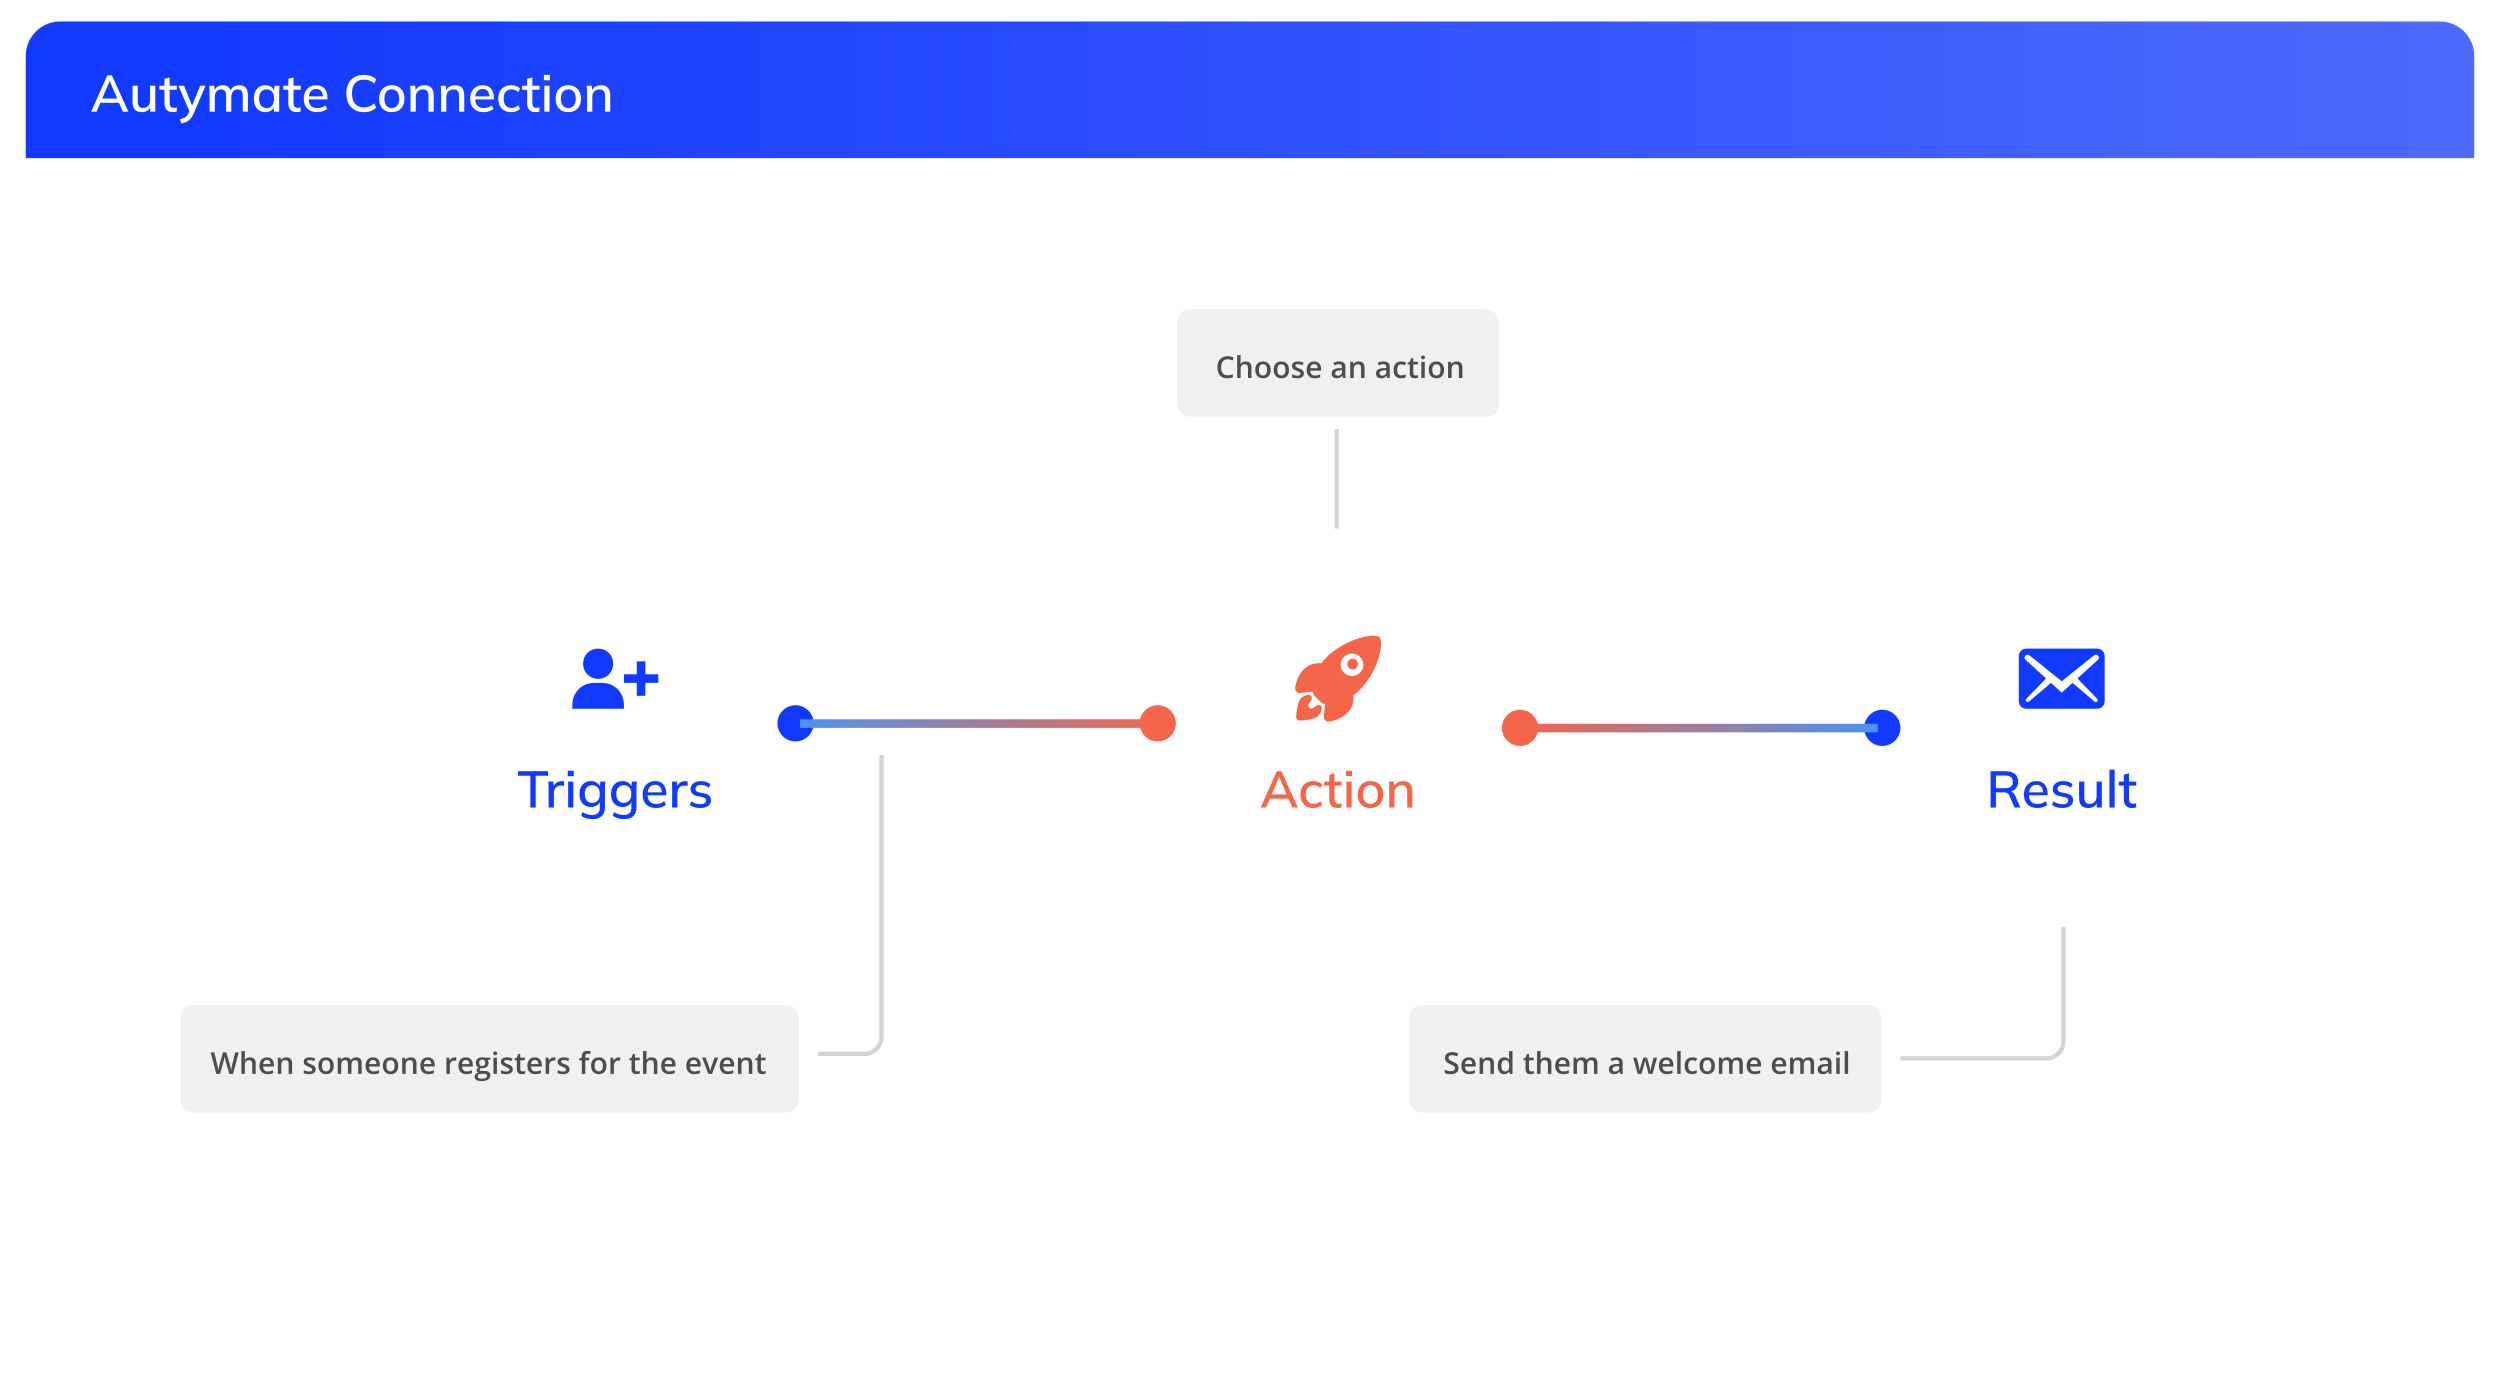 <svg width="582" height="321" viewBox="0 0 582 321" fill="none" xmlns="http://www.w3.org/2000/svg">
<g filter="url(#filter0_d_4147_40191)">
<rect x="6" y="5" width="570" height="308.86" rx="8" fill="white"/>
</g>
<path d="M6 13C6 8.582 9.582 5 14 5H568C572.418 5 576 8.582 576 13V36.814H6V13Z" fill="url(#paint0_linear_4147_40191)"/>
<path d="M21.218 26L24.986 17.54H26.054L29.882 26H28.598L27.554 23.6L28.082 23.936H22.958L23.522 23.6L22.478 26H21.218ZM25.502 18.908L23.678 23.216L23.39 22.94H27.65L27.41 23.216L25.55 18.908H25.502ZM33.04 26.108C32.312 26.108 31.764 25.912 31.396 25.52C31.036 25.12 30.856 24.508 30.856 23.684V19.952H32.068V23.66C32.068 24.164 32.172 24.536 32.38 24.776C32.588 25.016 32.904 25.136 33.328 25.136C33.808 25.136 34.196 24.976 34.492 24.656C34.788 24.336 34.936 23.912 34.936 23.384V19.952H36.148V26H34.972V24.704H35.128C34.96 25.152 34.692 25.5 34.324 25.748C33.956 25.988 33.528 26.108 33.04 26.108ZM40.275 26.108C39.619 26.108 39.123 25.932 38.787 25.58C38.451 25.22 38.283 24.684 38.283 23.972V20.888H37.107V19.952H38.283V18.356L39.495 18.032V19.952H41.175V20.888H39.495V23.864C39.495 24.312 39.575 24.632 39.735 24.824C39.895 25.016 40.127 25.112 40.431 25.112C40.583 25.112 40.715 25.1 40.827 25.076C40.947 25.044 41.055 25.008 41.151 24.968V25.952C41.031 26 40.891 26.036 40.731 26.06C40.571 26.092 40.419 26.108 40.275 26.108ZM42.185 28.724L41.897 27.74C42.273 27.66 42.585 27.564 42.833 27.452C43.089 27.34 43.301 27.192 43.469 27.008C43.637 26.832 43.781 26.604 43.901 26.324L44.201 25.616L44.177 26.108L41.549 19.952H42.845L44.885 24.992H44.561L46.601 19.952H47.849L45.077 26.432C44.901 26.832 44.713 27.168 44.513 27.44C44.313 27.712 44.097 27.932 43.865 28.1C43.633 28.268 43.377 28.4 43.097 28.496C42.817 28.592 42.513 28.668 42.185 28.724ZM48.798 26V21.404C48.798 21.172 48.786 20.936 48.762 20.696C48.746 20.448 48.726 20.2 48.702 19.952H49.878L49.986 21.224H49.842C50.01 20.784 50.266 20.444 50.61 20.204C50.962 19.964 51.382 19.844 51.87 19.844C52.366 19.844 52.77 19.964 53.082 20.204C53.402 20.436 53.622 20.796 53.742 21.284H53.55C53.71 20.844 53.982 20.496 54.366 20.24C54.75 19.976 55.194 19.844 55.698 19.844C56.37 19.844 56.874 20.04 57.21 20.432C57.546 20.824 57.714 21.432 57.714 22.256V26H56.502V22.316C56.502 21.788 56.41 21.408 56.226 21.176C56.05 20.936 55.762 20.816 55.362 20.816C54.898 20.816 54.53 20.976 54.258 21.296C53.986 21.616 53.85 22.048 53.85 22.592V26H52.638V22.316C52.638 21.788 52.546 21.408 52.362 21.176C52.186 20.936 51.898 20.816 51.498 20.816C51.034 20.816 50.67 20.976 50.406 21.296C50.142 21.616 50.01 22.048 50.01 22.592V26H48.798ZM61.767 26.108C61.23 26.108 60.763 25.984 60.362 25.736C59.962 25.488 59.651 25.128 59.426 24.656C59.211 24.184 59.102 23.624 59.102 22.976C59.102 22.32 59.211 21.76 59.426 21.296C59.651 20.832 59.962 20.476 60.362 20.228C60.763 19.972 61.23 19.844 61.767 19.844C62.294 19.844 62.755 19.976 63.147 20.24C63.538 20.504 63.798 20.864 63.926 21.32H63.794L63.914 19.952H65.091C65.067 20.2 65.043 20.448 65.019 20.696C65.002 20.936 64.995 21.172 64.995 21.404V26H63.782V24.656H63.914C63.786 25.104 63.523 25.46 63.123 25.724C62.73 25.98 62.279 26.108 61.767 26.108ZM62.066 25.16C62.587 25.16 63.002 24.976 63.315 24.608C63.635 24.24 63.794 23.696 63.794 22.976C63.794 22.256 63.635 21.716 63.315 21.356C63.002 20.988 62.587 20.804 62.066 20.804C61.538 20.804 61.114 20.988 60.794 21.356C60.483 21.716 60.327 22.256 60.327 22.976C60.327 23.696 60.483 24.24 60.794 24.608C61.106 24.976 61.531 25.16 62.066 25.16ZM69.115 26.108C68.459 26.108 67.963 25.932 67.627 25.58C67.291 25.22 67.123 24.684 67.123 23.972V20.888H65.947V19.952H67.123V18.356L68.335 18.032V19.952H70.015V20.888H68.335V23.864C68.335 24.312 68.415 24.632 68.575 24.824C68.735 25.016 68.967 25.112 69.271 25.112C69.423 25.112 69.555 25.1 69.667 25.076C69.787 25.044 69.895 25.008 69.991 24.968V25.952C69.871 26 69.731 26.036 69.571 26.06C69.411 26.092 69.259 26.108 69.115 26.108ZM73.86 26.108C72.884 26.108 72.116 25.832 71.556 25.28C70.996 24.728 70.716 23.964 70.716 22.988C70.716 22.356 70.836 21.804 71.076 21.332C71.324 20.86 71.664 20.496 72.096 20.24C72.536 19.976 73.044 19.844 73.62 19.844C74.188 19.844 74.664 19.964 75.048 20.204C75.432 20.444 75.724 20.784 75.924 21.224C76.124 21.656 76.224 22.168 76.224 22.76V23.144H71.664V22.448H75.396L75.192 22.604C75.192 22.004 75.056 21.54 74.784 21.212C74.52 20.876 74.136 20.708 73.632 20.708C73.072 20.708 72.64 20.904 72.336 21.296C72.032 21.68 71.88 22.212 71.88 22.892V23.012C71.88 23.724 72.052 24.26 72.396 24.62C72.748 24.98 73.244 25.16 73.884 25.16C74.236 25.16 74.564 25.112 74.868 25.016C75.18 24.912 75.476 24.744 75.756 24.512L76.152 25.34C75.872 25.588 75.532 25.78 75.132 25.916C74.732 26.044 74.308 26.108 73.86 26.108ZM84.726 26.108C83.862 26.108 83.126 25.932 82.518 25.58C81.91 25.228 81.442 24.728 81.114 24.08C80.794 23.424 80.634 22.652 80.634 21.764C80.634 20.876 80.794 20.108 81.114 19.46C81.442 18.812 81.91 18.312 82.518 17.96C83.126 17.608 83.862 17.432 84.726 17.432C85.326 17.432 85.862 17.52 86.334 17.696C86.806 17.872 87.218 18.128 87.57 18.464L87.138 19.46C86.754 19.132 86.378 18.896 86.01 18.752C85.65 18.608 85.23 18.536 84.75 18.536C83.838 18.536 83.142 18.816 82.662 19.376C82.182 19.936 81.942 20.732 81.942 21.764C81.942 22.796 82.182 23.596 82.662 24.164C83.142 24.724 83.838 25.004 84.75 25.004C85.23 25.004 85.65 24.932 86.01 24.788C86.378 24.644 86.754 24.404 87.138 24.068L87.57 25.064C87.218 25.4 86.806 25.66 86.334 25.844C85.862 26.02 85.326 26.108 84.726 26.108ZM91.199 26.108C90.599 26.108 90.079 25.984 89.639 25.736C89.199 25.48 88.859 25.12 88.619 24.656C88.379 24.184 88.259 23.624 88.259 22.976C88.259 22.328 88.379 21.772 88.619 21.308C88.859 20.836 89.199 20.476 89.639 20.228C90.079 19.972 90.599 19.844 91.199 19.844C91.799 19.844 92.319 19.972 92.759 20.228C93.207 20.476 93.551 20.836 93.791 21.308C94.039 21.772 94.163 22.328 94.163 22.976C94.163 23.624 94.039 24.184 93.791 24.656C93.551 25.12 93.207 25.48 92.759 25.736C92.319 25.984 91.799 26.108 91.199 26.108ZM91.199 25.16C91.727 25.16 92.147 24.976 92.459 24.608C92.771 24.24 92.927 23.696 92.927 22.976C92.927 22.256 92.771 21.716 92.459 21.356C92.147 20.988 91.727 20.804 91.199 20.804C90.679 20.804 90.263 20.988 89.951 21.356C89.639 21.716 89.483 22.256 89.483 22.976C89.483 23.696 89.635 24.24 89.939 24.608C90.251 24.976 90.671 25.16 91.199 25.16ZM95.579 26V21.404C95.579 21.172 95.567 20.936 95.543 20.696C95.527 20.448 95.507 20.2 95.483 19.952H96.659L96.767 21.224H96.623C96.807 20.776 97.091 20.436 97.475 20.204C97.859 19.964 98.303 19.844 98.807 19.844C99.519 19.844 100.055 20.04 100.415 20.432C100.783 20.824 100.967 21.432 100.967 22.256V26H99.755V22.328C99.755 21.792 99.647 21.408 99.431 21.176C99.223 20.936 98.903 20.816 98.471 20.816C97.959 20.816 97.551 20.976 97.247 21.296C96.943 21.608 96.791 22.032 96.791 22.568V26H95.579ZM102.693 26V21.404C102.693 21.172 102.681 20.936 102.657 20.696C102.641 20.448 102.621 20.2 102.597 19.952H103.773L103.881 21.224H103.737C103.921 20.776 104.205 20.436 104.589 20.204C104.973 19.964 105.417 19.844 105.921 19.844C106.633 19.844 107.169 20.04 107.529 20.432C107.897 20.824 108.081 21.432 108.081 22.256V26H106.869V22.328C106.869 21.792 106.761 21.408 106.545 21.176C106.337 20.936 106.017 20.816 105.585 20.816C105.073 20.816 104.665 20.976 104.361 21.296C104.057 21.608 103.905 22.032 103.905 22.568V26H102.693ZM112.602 26.108C111.626 26.108 110.858 25.832 110.298 25.28C109.738 24.728 109.458 23.964 109.458 22.988C109.458 22.356 109.578 21.804 109.818 21.332C110.066 20.86 110.406 20.496 110.838 20.24C111.278 19.976 111.786 19.844 112.362 19.844C112.93 19.844 113.406 19.964 113.79 20.204C114.174 20.444 114.466 20.784 114.666 21.224C114.866 21.656 114.966 22.168 114.966 22.76V23.144H110.406V22.448H114.138L113.934 22.604C113.934 22.004 113.798 21.54 113.526 21.212C113.262 20.876 112.878 20.708 112.374 20.708C111.814 20.708 111.382 20.904 111.078 21.296C110.774 21.68 110.622 22.212 110.622 22.892V23.012C110.622 23.724 110.794 24.26 111.138 24.62C111.49 24.98 111.986 25.16 112.626 25.16C112.978 25.16 113.306 25.112 113.61 25.016C113.922 24.912 114.218 24.744 114.498 24.512L114.894 25.34C114.614 25.588 114.274 25.78 113.874 25.916C113.474 26.044 113.05 26.108 112.602 26.108ZM119.009 26.108C118.401 26.108 117.869 25.984 117.413 25.736C116.965 25.48 116.617 25.116 116.369 24.644C116.129 24.164 116.009 23.596 116.009 22.94C116.009 22.292 116.133 21.736 116.381 21.272C116.629 20.808 116.977 20.456 117.425 20.216C117.873 19.968 118.401 19.844 119.009 19.844C119.401 19.844 119.781 19.912 120.149 20.048C120.517 20.176 120.821 20.36 121.061 20.6L120.665 21.452C120.441 21.236 120.189 21.076 119.909 20.972C119.629 20.86 119.357 20.804 119.093 20.804C118.517 20.804 118.065 20.988 117.737 21.356C117.409 21.724 117.245 22.256 117.245 22.952C117.245 23.656 117.409 24.196 117.737 24.572C118.065 24.948 118.517 25.136 119.093 25.136C119.349 25.136 119.617 25.088 119.897 24.992C120.177 24.888 120.433 24.724 120.665 24.5L121.061 25.352C120.813 25.592 120.501 25.78 120.125 25.916C119.757 26.044 119.385 26.108 119.009 26.108ZM124.709 26.108C124.053 26.108 123.557 25.932 123.221 25.58C122.885 25.22 122.717 24.684 122.717 23.972V20.888H121.541V19.952H122.717V18.356L123.929 18.032V19.952H125.609V20.888H123.929V23.864C123.929 24.312 124.009 24.632 124.169 24.824C124.329 25.016 124.561 25.112 124.865 25.112C125.017 25.112 125.149 25.1 125.261 25.076C125.381 25.044 125.489 25.008 125.585 24.968V25.952C125.465 26 125.325 26.036 125.165 26.06C125.005 26.092 124.853 26.108 124.709 26.108ZM126.716 26V19.952H127.928V26H126.716ZM126.62 18.692V17.432H128.024V18.692H126.62ZM132.296 26.108C131.696 26.108 131.176 25.984 130.736 25.736C130.296 25.48 129.956 25.12 129.716 24.656C129.476 24.184 129.356 23.624 129.356 22.976C129.356 22.328 129.476 21.772 129.716 21.308C129.956 20.836 130.296 20.476 130.736 20.228C131.176 19.972 131.696 19.844 132.296 19.844C132.896 19.844 133.416 19.972 133.856 20.228C134.304 20.476 134.648 20.836 134.888 21.308C135.136 21.772 135.26 22.328 135.26 22.976C135.26 23.624 135.136 24.184 134.888 24.656C134.648 25.12 134.304 25.48 133.856 25.736C133.416 25.984 132.896 26.108 132.296 26.108ZM132.296 25.16C132.824 25.16 133.244 24.976 133.556 24.608C133.868 24.24 134.024 23.696 134.024 22.976C134.024 22.256 133.868 21.716 133.556 21.356C133.244 20.988 132.824 20.804 132.296 20.804C131.776 20.804 131.36 20.988 131.048 21.356C130.736 21.716 130.58 22.256 130.58 22.976C130.58 23.696 130.732 24.24 131.036 24.608C131.348 24.976 131.768 25.16 132.296 25.16ZM136.677 26V21.404C136.677 21.172 136.665 20.936 136.641 20.696C136.625 20.448 136.605 20.2 136.581 19.952H137.757L137.865 21.224H137.721C137.905 20.776 138.189 20.436 138.573 20.204C138.957 19.964 139.401 19.844 139.905 19.844C140.617 19.844 141.153 20.04 141.513 20.432C141.881 20.824 142.065 21.432 142.065 22.256V26H140.853V22.328C140.853 21.792 140.745 21.408 140.529 21.176C140.321 20.936 140.001 20.816 139.569 20.816C139.057 20.816 138.649 20.976 138.345 21.296C138.041 21.608 137.889 22.032 137.889 22.568V26H136.677Z" fill="white"/>
<g filter="url(#filter1_d_4147_40191)">
<rect x="269.531" y="126.225" width="84.331" height="84.331" rx="5" fill="white"/>
</g>
<path d="M314.914 153.35C314.625 153.35 314.345 153.45 314.121 153.634C313.897 153.818 313.744 154.073 313.688 154.357C313.632 154.641 313.676 154.936 313.812 155.191C313.949 155.446 314.169 155.646 314.437 155.757C314.704 155.867 315.002 155.882 315.279 155.798C315.556 155.714 315.795 155.536 315.956 155.295C316.116 155.055 316.189 154.766 316.16 154.478C316.132 154.19 316.004 153.92 315.799 153.716C315.683 153.599 315.545 153.507 315.394 153.444C315.242 153.381 315.079 153.349 314.914 153.35Z" fill="#F46549"/>
<path d="M321.386 148.806C321.385 148.805 321.385 148.803 321.386 148.802C321.348 148.637 321.265 148.485 321.145 148.364C321.026 148.244 320.875 148.159 320.71 148.119C319.38 147.795 317.287 148.141 314.968 149.069C312.63 150.007 310.44 151.391 308.959 152.874C308.485 153.346 308.044 153.85 307.64 154.384C306.643 154.339 305.765 154.481 305.025 154.804C302.448 155.938 301.711 158.841 301.515 160.033C301.487 160.203 301.498 160.376 301.548 160.541C301.597 160.705 301.684 160.856 301.802 160.981C301.919 161.106 302.064 161.203 302.225 161.263C302.386 161.323 302.558 161.345 302.729 161.328H302.735L305.607 161.015C305.61 161.051 305.614 161.085 305.617 161.116C305.654 161.465 305.81 161.792 306.059 162.041L307.461 163.443C307.709 163.692 308.035 163.848 308.385 163.885L308.481 163.896L308.169 166.763V166.769C308.153 166.924 308.169 167.08 308.217 167.227C308.265 167.375 308.343 167.511 308.446 167.627C308.55 167.743 308.676 167.836 308.817 167.9C308.959 167.964 309.112 167.998 309.267 168C309.329 168 309.391 167.995 309.453 167.985C310.651 167.792 313.553 167.065 314.685 164.473C315.005 163.738 315.146 162.864 315.106 161.869C315.642 161.466 316.149 161.025 316.622 160.55C318.115 159.065 319.503 156.892 320.431 154.589C321.354 152.296 321.702 150.187 321.386 148.806ZM316.606 156.613C316.239 156.981 315.772 157.231 315.263 157.332C314.754 157.434 314.226 157.382 313.746 157.183C313.267 156.985 312.857 156.649 312.568 156.217C312.28 155.785 312.126 155.278 312.126 154.759C312.126 154.24 312.28 153.733 312.568 153.301C312.857 152.87 313.267 152.533 313.746 152.335C314.226 152.136 314.754 152.085 315.263 152.186C315.772 152.287 316.239 152.538 316.606 152.905C316.852 153.147 317.047 153.436 317.18 153.754C317.314 154.072 317.382 154.414 317.382 154.759C317.382 155.104 317.314 155.446 317.18 155.764C317.047 156.083 316.852 156.371 316.606 156.613Z" fill="#F46549"/>
<path d="M307.091 164.115C306.909 164.093 306.726 164.137 306.575 164.24C306.276 164.445 305.975 164.648 305.671 164.845C305.056 165.245 304.321 164.543 304.686 163.908L305.256 162.923C305.337 162.804 305.383 162.664 305.387 162.52C305.39 162.376 305.353 162.233 305.278 162.11C305.203 161.987 305.094 161.888 304.964 161.825C304.834 161.762 304.689 161.738 304.545 161.756C303.913 161.836 303.326 162.123 302.875 162.574C302.704 162.746 302.182 163.268 301.901 165.258C301.821 165.83 301.771 166.405 301.75 166.982C301.748 167.082 301.765 167.181 301.802 167.275C301.838 167.368 301.893 167.453 301.963 167.524C302.033 167.596 302.116 167.653 302.209 167.692C302.301 167.731 302.4 167.751 302.5 167.751H302.519C303.096 167.73 303.672 167.68 304.244 167.601C306.235 167.32 306.757 166.797 306.929 166.626C307.381 166.175 307.668 165.585 307.744 164.951C307.768 164.753 307.713 164.554 307.59 164.398C307.468 164.241 307.288 164.14 307.091 164.115Z" fill="#F46549"/>
<path d="M293.479 188L297.247 179.54H298.315L302.143 188H300.859L299.815 185.6L300.343 185.936H295.219L295.783 185.6L294.739 188H293.479ZM297.763 180.908L295.939 185.216L295.651 184.94H299.911L299.671 185.216L297.811 180.908H297.763ZM305.747 188.108C305.139 188.108 304.607 187.984 304.151 187.736C303.703 187.48 303.355 187.116 303.107 186.644C302.867 186.164 302.747 185.596 302.747 184.94C302.747 184.292 302.871 183.736 303.119 183.272C303.367 182.808 303.715 182.456 304.163 182.216C304.611 181.968 305.139 181.844 305.747 181.844C306.139 181.844 306.519 181.912 306.887 182.048C307.255 182.176 307.559 182.36 307.799 182.6L307.403 183.452C307.179 183.236 306.927 183.076 306.647 182.972C306.367 182.86 306.095 182.804 305.831 182.804C305.255 182.804 304.803 182.988 304.475 183.356C304.147 183.724 303.983 184.256 303.983 184.952C303.983 185.656 304.147 186.196 304.475 186.572C304.803 186.948 305.255 187.136 305.831 187.136C306.087 187.136 306.355 187.088 306.635 186.992C306.915 186.888 307.171 186.724 307.403 186.5L307.799 187.352C307.551 187.592 307.239 187.78 306.863 187.916C306.495 188.044 306.123 188.108 305.747 188.108ZM311.447 188.108C310.791 188.108 310.295 187.932 309.959 187.58C309.623 187.22 309.455 186.684 309.455 185.972V182.888H308.279V181.952H309.455V180.356L310.667 180.032V181.952H312.347V182.888H310.667V185.864C310.667 186.312 310.747 186.632 310.907 186.824C311.067 187.016 311.299 187.112 311.603 187.112C311.755 187.112 311.887 187.1 311.999 187.076C312.119 187.044 312.227 187.008 312.323 186.968V187.952C312.203 188 312.063 188.036 311.903 188.06C311.743 188.092 311.591 188.108 311.447 188.108ZM313.454 188V181.952H314.666V188H313.454ZM313.358 180.692V179.432H314.762V180.692H313.358ZM319.035 188.108C318.435 188.108 317.915 187.984 317.475 187.736C317.035 187.48 316.695 187.12 316.455 186.656C316.215 186.184 316.095 185.624 316.095 184.976C316.095 184.328 316.215 183.772 316.455 183.308C316.695 182.836 317.035 182.476 317.475 182.228C317.915 181.972 318.435 181.844 319.035 181.844C319.635 181.844 320.155 181.972 320.595 182.228C321.043 182.476 321.387 182.836 321.627 183.308C321.875 183.772 321.999 184.328 321.999 184.976C321.999 185.624 321.875 186.184 321.627 186.656C321.387 187.12 321.043 187.48 320.595 187.736C320.155 187.984 319.635 188.108 319.035 188.108ZM319.035 187.16C319.563 187.16 319.983 186.976 320.295 186.608C320.607 186.24 320.763 185.696 320.763 184.976C320.763 184.256 320.607 183.716 320.295 183.356C319.983 182.988 319.563 182.804 319.035 182.804C318.515 182.804 318.099 182.988 317.787 183.356C317.475 183.716 317.319 184.256 317.319 184.976C317.319 185.696 317.471 186.24 317.775 186.608C318.087 186.976 318.507 187.16 319.035 187.16ZM323.415 188V183.404C323.415 183.172 323.403 182.936 323.379 182.696C323.363 182.448 323.343 182.2 323.319 181.952H324.495L324.603 183.224H324.459C324.643 182.776 324.927 182.436 325.311 182.204C325.695 181.964 326.139 181.844 326.643 181.844C327.355 181.844 327.891 182.04 328.251 182.432C328.619 182.824 328.803 183.432 328.803 184.256V188H327.591V184.328C327.591 183.792 327.483 183.408 327.267 183.176C327.059 182.936 326.739 182.816 326.307 182.816C325.795 182.816 325.387 182.976 325.083 183.296C324.779 183.608 324.627 184.032 324.627 184.568V188H323.415Z" fill="#F46549"/>
<g filter="url(#filter2_d_4147_40191)">
<rect x="438.199" y="126.227" width="84.331" height="84.331" rx="5" fill="white"/>
</g>
<path d="M489.973 163.25V152.75C489.973 151.782 489.185 151 488.209 151H471.736C470.76 151 469.973 151.782 469.973 152.75V163.25C469.973 164.218 470.76 165 471.736 165H488.209C489.185 165 489.973 164.218 489.973 163.25ZM488.432 152.622C488.82 153.007 488.609 153.403 488.397 153.602L483.623 157.942L488.209 162.678C488.35 162.842 488.444 163.098 488.28 163.273C488.127 163.46 487.774 163.448 487.621 163.332L482.483 158.98L479.967 161.255L477.462 158.98L472.324 163.332C472.171 163.448 471.819 163.46 471.666 163.273C471.501 163.098 471.595 162.842 471.736 162.678L476.322 157.942L471.548 153.602C471.337 153.403 471.125 153.007 471.513 152.622C471.901 152.237 472.301 152.423 472.63 152.703L479.967 158.583L487.315 152.703C487.645 152.423 488.044 152.237 488.432 152.622V152.622Z" fill="#1239FF"/>
<path d="M463.402 188V179.54H466.978C467.882 179.54 468.582 179.756 469.078 180.188C469.574 180.612 469.822 181.208 469.822 181.976C469.822 182.48 469.71 182.912 469.486 183.272C469.262 183.632 468.946 183.908 468.538 184.1C468.13 184.284 467.65 184.376 467.098 184.376L467.29 184.184H467.614C467.942 184.184 468.234 184.268 468.49 184.436C468.754 184.604 468.97 184.872 469.138 185.24L470.35 188H468.982L467.782 185.228C467.662 184.9 467.474 184.688 467.218 184.592C466.97 184.496 466.662 184.448 466.294 184.448H464.65V188H463.402ZM464.65 183.5H466.774C467.374 183.5 467.826 183.372 468.13 183.116C468.442 182.86 468.598 182.492 468.598 182.012C468.598 181.524 468.442 181.156 468.13 180.908C467.826 180.66 467.374 180.536 466.774 180.536H464.65V183.5ZM474.317 188.108C473.341 188.108 472.573 187.832 472.013 187.28C471.453 186.728 471.173 185.964 471.173 184.988C471.173 184.356 471.293 183.804 471.533 183.332C471.781 182.86 472.121 182.496 472.553 182.24C472.993 181.976 473.501 181.844 474.077 181.844C474.645 181.844 475.121 181.964 475.505 182.204C475.889 182.444 476.181 182.784 476.381 183.224C476.581 183.656 476.681 184.168 476.681 184.76V185.144H472.121V184.448H475.853L475.649 184.604C475.649 184.004 475.513 183.54 475.241 183.212C474.977 182.876 474.593 182.708 474.089 182.708C473.529 182.708 473.097 182.904 472.793 183.296C472.489 183.68 472.337 184.212 472.337 184.892V185.012C472.337 185.724 472.509 186.26 472.853 186.62C473.205 186.98 473.701 187.16 474.341 187.16C474.693 187.16 475.021 187.112 475.325 187.016C475.637 186.912 475.933 186.744 476.213 186.512L476.609 187.34C476.329 187.588 475.989 187.78 475.589 187.916C475.189 188.044 474.765 188.108 474.317 188.108ZM480.148 188.108C479.644 188.108 479.18 188.044 478.756 187.916C478.332 187.788 477.98 187.608 477.7 187.376L478.072 186.548C478.368 186.772 478.696 186.94 479.056 187.052C479.416 187.164 479.784 187.22 480.16 187.22C480.6 187.22 480.932 187.144 481.156 186.992C481.38 186.832 481.492 186.616 481.492 186.344C481.492 186.136 481.42 185.968 481.276 185.84C481.14 185.712 480.912 185.616 480.592 185.552L479.44 185.324C478.928 185.212 478.54 185.02 478.276 184.748C478.012 184.476 477.88 184.128 477.88 183.704C477.88 183.344 477.976 183.024 478.168 182.744C478.368 182.464 478.648 182.244 479.008 182.084C479.376 181.924 479.804 181.844 480.292 181.844C480.74 181.844 481.156 181.908 481.54 182.036C481.924 182.164 482.244 182.348 482.5 182.588L482.116 183.392C481.868 183.184 481.588 183.024 481.276 182.912C480.964 182.792 480.648 182.732 480.328 182.732C479.88 182.732 479.548 182.816 479.332 182.984C479.116 183.152 479.008 183.372 479.008 183.644C479.008 183.852 479.072 184.024 479.2 184.16C479.336 184.288 479.548 184.388 479.836 184.46L480.988 184.688C481.532 184.8 481.94 184.984 482.212 185.24C482.484 185.496 482.62 185.84 482.62 186.272C482.62 186.648 482.516 186.976 482.308 187.256C482.1 187.536 481.812 187.748 481.444 187.892C481.076 188.036 480.644 188.108 480.148 188.108ZM486.196 188.108C485.468 188.108 484.92 187.912 484.552 187.52C484.192 187.12 484.012 186.508 484.012 185.684V181.952H485.224V185.66C485.224 186.164 485.328 186.536 485.536 186.776C485.744 187.016 486.06 187.136 486.484 187.136C486.964 187.136 487.352 186.976 487.648 186.656C487.944 186.336 488.092 185.912 488.092 185.384V181.952H489.304V188H488.128V186.704H488.284C488.116 187.152 487.848 187.5 487.48 187.748C487.112 187.988 486.684 188.108 486.196 188.108ZM491.079 188V179.168H492.291V188H491.079ZM496.42 188.108C495.764 188.108 495.268 187.932 494.932 187.58C494.596 187.22 494.428 186.684 494.428 185.972V182.888H493.252V181.952H494.428V180.356L495.64 180.032V181.952H497.32V182.888H495.64V185.864C495.64 186.312 495.72 186.632 495.88 186.824C496.04 187.016 496.272 187.112 496.576 187.112C496.728 187.112 496.86 187.1 496.972 187.076C497.092 187.044 497.2 187.008 497.296 186.968V187.952C497.176 188 497.036 188.036 496.876 188.06C496.716 188.092 496.564 188.108 496.42 188.108Z" fill="#1239FF"/>
<circle cx="4.217" cy="4.217" r="4.217" transform="matrix(-1 0 0 1 442.414 165.227)" fill="#1239FF"/>
<circle cx="4.217" cy="4.217" r="4.217" transform="matrix(-1 0 0 1 358.086 165.227)" fill="#F46549"/>
<line y1="-1" x2="83.276" y2="-1" transform="matrix(-1 0 0 1 437.145 170.498)" stroke="url(#paint1_linear_4147_40191)" stroke-width="2"/>
<g filter="url(#filter3_d_4147_40191)">
<rect x="100.875" y="126.227" width="84.331" height="84.331" rx="5" fill="white"/>
</g>
<path d="M135.746 154.513C135.746 156.515 137.251 158.026 139.246 158.026C141.241 158.026 142.746 156.515 142.746 154.513C142.746 152.511 141.241 151 139.246 151C137.251 151 135.746 152.511 135.746 154.513ZM150.246 153.959H148.246V156.97H145.246V158.978H148.246V161.989H150.246V158.978H153.246V156.97H150.246V153.959ZM135.246 165H145.246V163.996C145.246 161.229 143.003 158.978 140.246 158.978H138.246C135.489 158.978 133.246 161.229 133.246 163.996V165H135.246Z" fill="#1239FF"/>
<path d="M123.465 188V180.584H120.573V179.54H127.605V180.584H124.713V188H123.465ZM127.716 188V183.452C127.716 183.204 127.708 182.956 127.692 182.708C127.684 182.452 127.668 182.2 127.644 181.952H128.82L128.952 183.512H128.76C128.84 183.136 128.976 182.824 129.168 182.576C129.36 182.328 129.592 182.144 129.864 182.024C130.144 181.904 130.436 181.844 130.74 181.844C130.868 181.844 130.976 181.852 131.064 181.868C131.152 181.876 131.24 181.892 131.328 181.916L131.316 182.996C131.18 182.94 131.06 182.908 130.956 182.9C130.86 182.884 130.74 182.876 130.596 182.876C130.244 182.876 129.944 182.956 129.696 183.116C129.448 183.268 129.26 183.476 129.132 183.74C129.004 184.004 128.94 184.288 128.94 184.592V188H127.716ZM132.263 188V181.952H133.475V188H132.263ZM132.167 180.692V179.432H133.571V180.692H132.167ZM137.975 190.688C137.431 190.688 136.935 190.624 136.487 190.496C136.047 190.368 135.651 190.176 135.299 189.92L135.599 189.032C135.847 189.2 136.091 189.332 136.331 189.428C136.571 189.532 136.823 189.608 137.087 189.656C137.351 189.704 137.623 189.728 137.903 189.728C138.479 189.728 138.911 189.58 139.199 189.284C139.495 188.996 139.643 188.576 139.643 188.024V186.404H139.763C139.635 186.852 139.371 187.208 138.971 187.472C138.579 187.728 138.123 187.856 137.603 187.856C137.051 187.856 136.571 187.736 136.163 187.496C135.763 187.248 135.451 186.9 135.227 186.452C135.011 185.996 134.903 185.46 134.903 184.844C134.903 184.228 135.011 183.696 135.227 183.248C135.451 182.8 135.763 182.456 136.163 182.216C136.571 181.968 137.051 181.844 137.603 181.844C138.131 181.844 138.587 181.976 138.971 182.24C139.363 182.496 139.623 182.848 139.751 183.296L139.643 183.2L139.751 181.952H140.927C140.895 182.2 140.871 182.448 140.855 182.696C140.839 182.936 140.831 183.172 140.831 183.404V187.88C140.831 188.792 140.587 189.488 140.099 189.968C139.619 190.448 138.911 190.688 137.975 190.688ZM137.891 186.908C138.419 186.908 138.839 186.728 139.151 186.368C139.471 186.008 139.631 185.5 139.631 184.844C139.631 184.188 139.471 183.684 139.151 183.332C138.839 182.98 138.419 182.804 137.891 182.804C137.347 182.804 136.915 182.98 136.595 183.332C136.283 183.684 136.127 184.188 136.127 184.844C136.127 185.5 136.283 186.008 136.595 186.368C136.915 186.728 137.347 186.908 137.891 186.908ZM145.323 190.688C144.779 190.688 144.283 190.624 143.835 190.496C143.395 190.368 142.999 190.176 142.647 189.92L142.947 189.032C143.195 189.2 143.439 189.332 143.679 189.428C143.919 189.532 144.171 189.608 144.435 189.656C144.699 189.704 144.971 189.728 145.251 189.728C145.827 189.728 146.259 189.58 146.547 189.284C146.843 188.996 146.991 188.576 146.991 188.024V186.404H147.111C146.983 186.852 146.719 187.208 146.319 187.472C145.927 187.728 145.471 187.856 144.951 187.856C144.399 187.856 143.919 187.736 143.511 187.496C143.111 187.248 142.799 186.9 142.575 186.452C142.359 185.996 142.251 185.46 142.251 184.844C142.251 184.228 142.359 183.696 142.575 183.248C142.799 182.8 143.111 182.456 143.511 182.216C143.919 181.968 144.399 181.844 144.951 181.844C145.479 181.844 145.935 181.976 146.319 182.24C146.711 182.496 146.971 182.848 147.099 183.296L146.991 183.2L147.099 181.952H148.275C148.243 182.2 148.219 182.448 148.203 182.696C148.187 182.936 148.179 183.172 148.179 183.404V187.88C148.179 188.792 147.935 189.488 147.447 189.968C146.967 190.448 146.259 190.688 145.323 190.688ZM145.239 186.908C145.767 186.908 146.187 186.728 146.499 186.368C146.819 186.008 146.979 185.5 146.979 184.844C146.979 184.188 146.819 183.684 146.499 183.332C146.187 182.98 145.767 182.804 145.239 182.804C144.695 182.804 144.263 182.98 143.943 183.332C143.631 183.684 143.475 184.188 143.475 184.844C143.475 185.5 143.631 186.008 143.943 186.368C144.263 186.728 144.695 186.908 145.239 186.908ZM152.743 188.108C151.767 188.108 150.999 187.832 150.439 187.28C149.879 186.728 149.599 185.964 149.599 184.988C149.599 184.356 149.719 183.804 149.959 183.332C150.207 182.86 150.547 182.496 150.979 182.24C151.419 181.976 151.927 181.844 152.503 181.844C153.071 181.844 153.547 181.964 153.931 182.204C154.315 182.444 154.607 182.784 154.807 183.224C155.007 183.656 155.107 184.168 155.107 184.76V185.144H150.547V184.448H154.279L154.075 184.604C154.075 184.004 153.939 183.54 153.667 183.212C153.403 182.876 153.019 182.708 152.515 182.708C151.955 182.708 151.523 182.904 151.219 183.296C150.915 183.68 150.763 184.212 150.763 184.892V185.012C150.763 185.724 150.935 186.26 151.279 186.62C151.631 186.98 152.127 187.16 152.767 187.16C153.119 187.16 153.447 187.112 153.751 187.016C154.063 186.912 154.359 186.744 154.639 186.512L155.035 187.34C154.755 187.588 154.415 187.78 154.015 187.916C153.615 188.044 153.191 188.108 152.743 188.108ZM156.473 188V183.452C156.473 183.204 156.465 182.956 156.449 182.708C156.441 182.452 156.425 182.2 156.401 181.952H157.577L157.709 183.512H157.517C157.597 183.136 157.733 182.824 157.925 182.576C158.117 182.328 158.349 182.144 158.621 182.024C158.901 181.904 159.193 181.844 159.497 181.844C159.625 181.844 159.733 181.852 159.821 181.868C159.909 181.876 159.997 181.892 160.085 181.916L160.073 182.996C159.937 182.94 159.817 182.908 159.713 182.9C159.617 182.884 159.497 182.876 159.353 182.876C159.001 182.876 158.701 182.956 158.453 183.116C158.205 183.268 158.017 183.476 157.889 183.74C157.761 184.004 157.697 184.288 157.697 184.592V188H156.473ZM163.038 188.108C162.534 188.108 162.07 188.044 161.646 187.916C161.222 187.788 160.87 187.608 160.59 187.376L160.962 186.548C161.258 186.772 161.586 186.94 161.946 187.052C162.306 187.164 162.674 187.22 163.05 187.22C163.49 187.22 163.822 187.144 164.046 186.992C164.27 186.832 164.382 186.616 164.382 186.344C164.382 186.136 164.31 185.968 164.166 185.84C164.03 185.712 163.802 185.616 163.482 185.552L162.33 185.324C161.818 185.212 161.43 185.02 161.166 184.748C160.902 184.476 160.77 184.128 160.77 183.704C160.77 183.344 160.866 183.024 161.058 182.744C161.258 182.464 161.538 182.244 161.898 182.084C162.266 181.924 162.694 181.844 163.182 181.844C163.63 181.844 164.046 181.908 164.43 182.036C164.814 182.164 165.134 182.348 165.39 182.588L165.006 183.392C164.758 183.184 164.478 183.024 164.166 182.912C163.854 182.792 163.538 182.732 163.218 182.732C162.77 182.732 162.438 182.816 162.222 182.984C162.006 183.152 161.898 183.372 161.898 183.644C161.898 183.852 161.962 184.024 162.09 184.16C162.226 184.288 162.438 184.388 162.726 184.46L163.878 184.688C164.422 184.8 164.83 184.984 165.102 185.24C165.374 185.496 165.51 185.84 165.51 186.272C165.51 186.648 165.406 186.976 165.198 187.256C164.99 187.536 164.702 187.748 164.334 187.892C163.966 188.036 163.534 188.108 163.038 188.108Z" fill="#1239FF"/>
<circle cx="185.201" cy="168.39" r="4.217" fill="#1239FF"/>
<circle cx="269.529" cy="168.39" r="4.217" fill="#F46549"/>
<line x1="186.254" y1="168.445" x2="269.53" y2="168.445" stroke="url(#paint2_linear_4147_40191)" stroke-width="2"/>
<path d="M205.23 175.77V241.342C205.23 243.551 203.44 245.342 201.23 245.342H190.473" stroke="#D3D3D3"/>
<path d="M480.359 215.826V242.396C480.359 244.605 478.568 246.396 476.359 246.396H442.41" stroke="#D3D3D3"/>
<rect x="42" y="234" width="144" height="25" rx="3" fill="#F0F0F0"/>
<path d="M54.27 250H53.382L52.534 247.02C52.498 246.89 52.452 246.703 52.398 246.459C52.343 246.213 52.31 246.042 52.298 245.946C52.276 246.092 52.238 246.281 52.185 246.514C52.135 246.746 52.093 246.919 52.059 247.033L51.232 250H50.343L49.697 247.498L49.041 245.003H49.875L50.589 247.915C50.701 248.382 50.781 248.795 50.829 249.152C50.854 248.959 50.891 248.742 50.941 248.503C50.992 248.264 51.037 248.07 51.078 247.922L51.892 245.003H52.702L53.536 247.936C53.615 248.207 53.7 248.612 53.789 249.152C53.823 248.826 53.905 248.412 54.035 247.908L54.746 245.003H55.573L54.27 250ZM59.524 250H58.717V247.676C58.717 247.384 58.658 247.167 58.54 247.023C58.423 246.879 58.238 246.808 57.982 246.808C57.645 246.808 57.397 246.909 57.237 247.112C57.08 247.312 57.002 247.65 57.002 248.124V250H56.198V244.682H57.002V246.032C57.002 246.248 56.988 246.479 56.96 246.726H57.012C57.121 246.543 57.273 246.402 57.466 246.302C57.662 246.201 57.89 246.151 58.15 246.151C59.066 246.151 59.524 246.613 59.524 247.536V250ZM62.292 250.068C61.705 250.068 61.244 249.897 60.912 249.556C60.581 249.212 60.416 248.739 60.416 248.137C60.416 247.52 60.57 247.034 60.877 246.681C61.185 246.328 61.608 246.151 62.145 246.151C62.645 246.151 63.039 246.303 63.328 246.606C63.617 246.909 63.762 247.326 63.762 247.857V248.291H61.243C61.255 248.658 61.354 248.94 61.541 249.139C61.727 249.335 61.991 249.433 62.33 249.433C62.553 249.433 62.761 249.412 62.952 249.371C63.146 249.328 63.353 249.257 63.574 249.159V249.812C63.378 249.905 63.18 249.972 62.98 250.01C62.779 250.049 62.55 250.068 62.292 250.068ZM62.145 246.76C61.89 246.76 61.685 246.841 61.53 247.002C61.378 247.164 61.286 247.4 61.257 247.71H62.973C62.968 247.398 62.893 247.162 62.747 247.002C62.601 246.841 62.401 246.76 62.145 246.76ZM68.001 250H67.194V247.676C67.194 247.384 67.135 247.167 67.016 247.023C66.9 246.879 66.714 246.808 66.459 246.808C66.12 246.808 65.871 246.908 65.714 247.108C65.557 247.309 65.478 247.645 65.478 248.117V250H64.675V246.22H65.304L65.416 246.715H65.457C65.572 246.535 65.733 246.396 65.943 246.298C66.153 246.2 66.385 246.151 66.64 246.151C67.547 246.151 68.001 246.613 68.001 247.536V250ZM73.476 248.923C73.476 249.292 73.342 249.576 73.073 249.774C72.804 249.97 72.419 250.068 71.918 250.068C71.414 250.068 71.009 249.992 70.704 249.839V249.146C71.148 249.351 71.562 249.453 71.945 249.453C72.439 249.453 72.686 249.304 72.686 249.005C72.686 248.91 72.659 248.83 72.605 248.766C72.55 248.702 72.46 248.636 72.335 248.568C72.209 248.5 72.035 248.422 71.811 248.335C71.376 248.167 71.081 247.998 70.926 247.83C70.774 247.661 70.697 247.442 70.697 247.173C70.697 246.85 70.827 246.599 71.087 246.421C71.349 246.241 71.704 246.151 72.153 246.151C72.598 246.151 73.018 246.241 73.415 246.421L73.155 247.026C72.747 246.858 72.404 246.773 72.126 246.773C71.702 246.773 71.49 246.894 71.49 247.136C71.49 247.254 71.545 247.354 71.654 247.437C71.766 247.519 72.007 247.631 72.379 247.775C72.691 247.896 72.918 248.006 73.059 248.106C73.2 248.207 73.305 248.323 73.374 248.455C73.442 248.585 73.476 248.741 73.476 248.923ZM77.701 248.103C77.701 248.721 77.542 249.202 77.226 249.549C76.909 249.895 76.468 250.068 75.903 250.068C75.55 250.068 75.237 249.989 74.966 249.829C74.695 249.67 74.487 249.441 74.341 249.142C74.195 248.844 74.122 248.497 74.122 248.103C74.122 247.49 74.279 247.012 74.594 246.667C74.908 246.323 75.351 246.151 75.923 246.151C76.47 246.151 76.903 246.328 77.222 246.681C77.541 247.032 77.701 247.506 77.701 248.103ZM74.949 248.103C74.949 248.976 75.272 249.412 75.916 249.412C76.555 249.412 76.874 248.976 76.874 248.103C76.874 247.239 76.552 246.808 75.91 246.808C75.572 246.808 75.328 246.919 75.175 247.143C75.024 247.366 74.949 247.686 74.949 248.103ZM81.812 250H81.006V247.669C81.006 247.38 80.951 247.164 80.842 247.023C80.732 246.879 80.561 246.808 80.329 246.808C80.019 246.808 79.791 246.909 79.645 247.112C79.502 247.312 79.43 247.647 79.43 248.117V250H78.627V246.22H79.256L79.369 246.715H79.41C79.514 246.535 79.666 246.396 79.864 246.298C80.065 246.2 80.285 246.151 80.524 246.151C81.105 246.151 81.49 246.35 81.679 246.746H81.734C81.846 246.559 82.003 246.413 82.206 246.309C82.408 246.204 82.641 246.151 82.903 246.151C83.354 246.151 83.682 246.265 83.887 246.493C84.095 246.721 84.198 247.069 84.198 247.536V250H83.395V247.669C83.395 247.38 83.339 247.164 83.228 247.023C83.118 246.879 82.947 246.808 82.715 246.808C82.403 246.808 82.174 246.906 82.028 247.102C81.884 247.295 81.812 247.594 81.812 247.997V250ZM86.97 250.068C86.382 250.068 85.922 249.897 85.589 249.556C85.259 249.212 85.094 248.739 85.094 248.137C85.094 247.52 85.248 247.034 85.555 246.681C85.863 246.328 86.285 246.151 86.823 246.151C87.322 246.151 87.716 246.303 88.006 246.606C88.295 246.909 88.44 247.326 88.44 247.857V248.291H85.921C85.932 248.658 86.031 248.94 86.218 249.139C86.405 249.335 86.668 249.433 87.008 249.433C87.231 249.433 87.439 249.412 87.63 249.371C87.824 249.328 88.031 249.257 88.252 249.159V249.812C88.056 249.905 87.858 249.972 87.657 250.01C87.457 250.049 87.228 250.068 86.97 250.068ZM86.823 246.76C86.568 246.76 86.363 246.841 86.208 247.002C86.055 247.164 85.964 247.4 85.935 247.71H87.65C87.646 247.398 87.571 247.162 87.425 247.002C87.279 246.841 87.079 246.76 86.823 246.76ZM92.706 248.103C92.706 248.721 92.547 249.202 92.231 249.549C91.914 249.895 91.473 250.068 90.908 250.068C90.555 250.068 90.242 249.989 89.971 249.829C89.7 249.67 89.492 249.441 89.346 249.142C89.2 248.844 89.127 248.497 89.127 248.103C89.127 247.49 89.284 247.012 89.599 246.667C89.913 246.323 90.356 246.151 90.928 246.151C91.475 246.151 91.908 246.328 92.227 246.681C92.546 247.032 92.706 247.506 92.706 248.103ZM89.954 248.103C89.954 248.976 90.276 249.412 90.921 249.412C91.559 249.412 91.878 248.976 91.878 248.103C91.878 247.239 91.557 246.808 90.915 246.808C90.577 246.808 90.332 246.919 90.18 247.143C90.029 247.366 89.954 247.686 89.954 248.103ZM96.957 250H96.151V247.676C96.151 247.384 96.092 247.167 95.973 247.023C95.857 246.879 95.671 246.808 95.416 246.808C95.076 246.808 94.828 246.908 94.671 247.108C94.514 247.309 94.435 247.645 94.435 248.117V250H93.632V246.22H94.261L94.374 246.715H94.415C94.528 246.535 94.69 246.396 94.9 246.298C95.109 246.2 95.342 246.151 95.597 246.151C96.504 246.151 96.957 246.613 96.957 247.536V250ZM99.726 250.068C99.138 250.068 98.678 249.897 98.345 249.556C98.015 249.212 97.85 248.739 97.85 248.137C97.85 247.52 98.003 247.034 98.311 246.681C98.619 246.328 99.041 246.151 99.579 246.151C100.078 246.151 100.472 246.303 100.762 246.606C101.051 246.909 101.196 247.326 101.196 247.857V248.291H98.677C98.688 248.658 98.787 248.94 98.974 249.139C99.161 249.335 99.424 249.433 99.764 249.433C99.987 249.433 100.194 249.412 100.386 249.371C100.579 249.328 100.787 249.257 101.008 249.159V249.812C100.812 249.905 100.614 249.972 100.413 250.01C100.213 250.049 99.984 250.068 99.726 250.068ZM99.579 246.76C99.324 246.76 99.119 246.841 98.964 247.002C98.811 247.164 98.72 247.4 98.69 247.71H100.406C100.402 247.398 100.326 247.162 100.181 247.002C100.035 246.841 99.834 246.76 99.579 246.76ZM105.844 246.151C106.006 246.151 106.139 246.163 106.244 246.186L106.166 246.934C106.052 246.907 105.933 246.893 105.81 246.893C105.489 246.893 105.228 246.998 105.027 247.208C104.829 247.417 104.73 247.689 104.73 248.024V250H103.927V246.22H104.556L104.662 246.886H104.703C104.828 246.661 104.991 246.482 105.191 246.35C105.394 246.217 105.612 246.151 105.844 246.151ZM108.599 250.068C108.011 250.068 107.551 249.897 107.218 249.556C106.888 249.212 106.723 248.739 106.723 248.137C106.723 247.52 106.876 247.034 107.184 246.681C107.492 246.328 107.914 246.151 108.452 246.151C108.951 246.151 109.345 246.303 109.635 246.606C109.924 246.909 110.069 247.326 110.069 247.857V248.291H107.55C107.561 248.658 107.66 248.94 107.847 249.139C108.034 249.335 108.297 249.433 108.637 249.433C108.86 249.433 109.067 249.412 109.259 249.371C109.452 249.328 109.66 249.257 109.881 249.159V249.812C109.685 249.905 109.487 249.972 109.286 250.01C109.086 250.049 108.857 250.068 108.599 250.068ZM108.452 246.76C108.197 246.76 107.992 246.841 107.837 247.002C107.684 247.164 107.593 247.4 107.563 247.71H109.279C109.275 247.398 109.2 247.162 109.054 247.002C108.908 246.841 108.707 246.76 108.452 246.76ZM114.174 246.22V246.661L113.528 246.78C113.587 246.86 113.636 246.958 113.675 247.074C113.714 247.19 113.733 247.313 113.733 247.443C113.733 247.833 113.598 248.139 113.33 248.363C113.061 248.586 112.69 248.698 112.219 248.698C112.098 248.698 111.989 248.689 111.891 248.67C111.717 248.778 111.631 248.903 111.631 249.046C111.631 249.133 111.671 249.198 111.75 249.241C111.833 249.285 111.982 249.306 112.198 249.306H112.858C113.275 249.306 113.592 249.395 113.808 249.573C114.025 249.75 114.133 250.007 114.133 250.342C114.133 250.77 113.956 251.101 113.603 251.333C113.25 251.565 112.739 251.682 112.072 251.682C111.557 251.682 111.164 251.59 110.893 251.408C110.621 251.226 110.486 250.966 110.486 250.629C110.486 250.396 110.559 250.201 110.705 250.041C110.853 249.884 111.059 249.774 111.323 249.713C111.216 249.667 111.127 249.594 111.057 249.494C110.988 249.392 110.954 249.285 110.954 249.173C110.954 249.032 110.994 248.912 111.074 248.814C111.153 248.716 111.272 248.619 111.429 248.523C111.233 248.439 111.074 248.302 110.951 248.113C110.83 247.922 110.77 247.699 110.77 247.443C110.77 247.033 110.898 246.715 111.156 246.49C111.416 246.264 111.785 246.151 112.263 246.151C112.37 246.151 112.482 246.159 112.598 246.175C112.717 246.189 112.806 246.204 112.865 246.22H114.174ZM111.204 250.588C111.204 250.761 111.281 250.894 111.436 250.988C111.593 251.081 111.813 251.128 112.096 251.128C112.533 251.128 112.859 251.065 113.073 250.94C113.287 250.815 113.395 250.648 113.395 250.441C113.395 250.277 113.335 250.16 113.217 250.089C113.101 250.021 112.883 249.986 112.564 249.986H111.956C111.725 249.986 111.542 250.04 111.405 250.147C111.271 250.256 111.204 250.403 111.204 250.588ZM111.549 247.443C111.549 247.68 111.609 247.863 111.73 247.99C111.853 248.118 112.028 248.182 112.256 248.182C112.721 248.182 112.954 247.933 112.954 247.437C112.954 247.19 112.896 247.001 112.779 246.869C112.665 246.735 112.491 246.667 112.256 246.667C112.024 246.667 111.847 246.734 111.727 246.866C111.608 246.998 111.549 247.19 111.549 247.443ZM115.681 250H114.878V246.22H115.681V250ZM114.83 245.218C114.83 245.075 114.869 244.964 114.946 244.887C115.026 244.809 115.139 244.771 115.285 244.771C115.426 244.771 115.535 244.809 115.613 244.887C115.693 244.964 115.732 245.075 115.732 245.218C115.732 245.355 115.693 245.463 115.613 245.543C115.535 245.62 115.426 245.659 115.285 245.659C115.139 245.659 115.026 245.62 114.946 245.543C114.869 245.463 114.83 245.355 114.83 245.218ZM119.373 248.923C119.373 249.292 119.238 249.576 118.969 249.774C118.7 249.97 118.315 250.068 117.814 250.068C117.31 250.068 116.906 249.992 116.601 249.839V249.146C117.045 249.351 117.458 249.453 117.841 249.453C118.336 249.453 118.583 249.304 118.583 249.005C118.583 248.91 118.556 248.83 118.501 248.766C118.446 248.702 118.356 248.636 118.231 248.568C118.106 248.5 117.931 248.422 117.708 248.335C117.273 248.167 116.978 247.998 116.823 247.83C116.67 247.661 116.594 247.442 116.594 247.173C116.594 246.85 116.724 246.599 116.983 246.421C117.245 246.241 117.601 246.151 118.05 246.151C118.494 246.151 118.915 246.241 119.311 246.421L119.051 247.026C118.643 246.858 118.3 246.773 118.022 246.773C117.599 246.773 117.387 246.894 117.387 247.136C117.387 247.254 117.441 247.354 117.551 247.437C117.662 247.519 117.904 247.631 118.275 247.775C118.588 247.896 118.814 248.006 118.956 248.106C119.097 248.207 119.202 248.323 119.27 248.455C119.338 248.585 119.373 248.741 119.373 248.923ZM121.652 249.419C121.848 249.419 122.044 249.388 122.24 249.327V249.932C122.151 249.97 122.036 250.002 121.895 250.027C121.756 250.055 121.611 250.068 121.461 250.068C120.7 250.068 120.319 249.667 120.319 248.865V246.828H119.803V246.473L120.357 246.179L120.63 245.379H121.126V246.22H122.203V246.828H121.126V248.852C121.126 249.045 121.174 249.189 121.27 249.282C121.368 249.373 121.495 249.419 121.652 249.419ZM124.65 250.068C124.062 250.068 123.602 249.897 123.269 249.556C122.939 249.212 122.773 248.739 122.773 248.137C122.773 247.52 122.927 247.034 123.235 246.681C123.542 246.328 123.965 246.151 124.503 246.151C125.002 246.151 125.396 246.303 125.686 246.606C125.975 246.909 126.12 247.326 126.12 247.857V248.291H123.601C123.612 248.658 123.711 248.94 123.898 249.139C124.085 249.335 124.348 249.433 124.688 249.433C124.911 249.433 125.118 249.412 125.31 249.371C125.503 249.328 125.711 249.257 125.932 249.159V249.812C125.736 249.905 125.537 249.972 125.337 250.01C125.136 250.049 124.907 250.068 124.65 250.068ZM124.503 246.76C124.248 246.76 124.043 246.841 123.888 247.002C123.735 247.164 123.644 247.4 123.614 247.71H125.33C125.326 247.398 125.25 247.162 125.104 247.002C124.959 246.841 124.758 246.76 124.503 246.76ZM128.95 246.151C129.111 246.151 129.245 246.163 129.35 246.186L129.271 246.934C129.157 246.907 129.039 246.893 128.916 246.893C128.594 246.893 128.333 246.998 128.133 247.208C127.935 247.417 127.835 247.689 127.835 248.024V250H127.032V246.22H127.661L127.767 246.886H127.808C127.933 246.661 128.096 246.482 128.297 246.35C128.5 246.217 128.717 246.151 128.95 246.151ZM132.593 248.923C132.593 249.292 132.459 249.576 132.19 249.774C131.921 249.97 131.536 250.068 131.035 250.068C130.531 250.068 130.127 249.992 129.821 249.839V249.146C130.266 249.351 130.679 249.453 131.062 249.453C131.556 249.453 131.804 249.304 131.804 249.005C131.804 248.91 131.776 248.83 131.722 248.766C131.667 248.702 131.577 248.636 131.452 248.568C131.326 248.5 131.152 248.422 130.929 248.335C130.493 248.167 130.198 247.998 130.043 247.83C129.891 247.661 129.814 247.442 129.814 247.173C129.814 246.85 129.944 246.599 130.204 246.421C130.466 246.241 130.822 246.151 131.271 246.151C131.715 246.151 132.135 246.241 132.532 246.421L132.272 247.026C131.864 246.858 131.521 246.773 131.243 246.773C130.819 246.773 130.607 246.894 130.607 247.136C130.607 247.254 130.662 247.354 130.771 247.437C130.883 247.519 131.125 247.631 131.496 247.775C131.808 247.896 132.035 248.006 132.176 248.106C132.318 248.207 132.422 248.323 132.491 248.455C132.559 248.585 132.593 248.741 132.593 248.923ZM137.18 246.828H136.257V250H135.451V246.828H134.829V246.452L135.451 246.206V245.96C135.451 245.513 135.556 245.183 135.765 244.969C135.975 244.752 136.295 244.644 136.726 244.644C137.008 244.644 137.286 244.691 137.56 244.784L137.348 245.393C137.149 245.329 136.96 245.297 136.78 245.297C136.598 245.297 136.465 245.354 136.38 245.468C136.298 245.579 136.257 245.748 136.257 245.974V246.22H137.18V246.828ZM141.179 248.103C141.179 248.721 141.021 249.202 140.704 249.549C140.387 249.895 139.946 250.068 139.381 250.068C139.028 250.068 138.716 249.989 138.445 249.829C138.174 249.67 137.965 249.441 137.819 249.142C137.674 248.844 137.601 248.497 137.601 248.103C137.601 247.49 137.758 247.012 138.072 246.667C138.387 246.323 138.83 246.151 139.402 246.151C139.949 246.151 140.382 246.328 140.701 246.681C141.02 247.032 141.179 247.506 141.179 248.103ZM138.428 248.103C138.428 248.976 138.75 249.412 139.395 249.412C140.033 249.412 140.352 248.976 140.352 248.103C140.352 247.239 140.031 246.808 139.388 246.808C139.051 246.808 138.806 246.919 138.653 247.143C138.503 247.366 138.428 247.686 138.428 248.103ZM144.023 246.151C144.185 246.151 144.318 246.163 144.423 246.186L144.344 246.934C144.23 246.907 144.112 246.893 143.989 246.893C143.667 246.893 143.407 246.998 143.206 247.208C143.008 247.417 142.909 247.689 142.909 248.024V250H142.105V246.22H142.734L142.84 246.886H142.881C143.007 246.661 143.17 246.482 143.37 246.35C143.573 246.217 143.791 246.151 144.023 246.151ZM148.354 249.419C148.549 249.419 148.745 249.388 148.941 249.327V249.932C148.853 249.97 148.737 250.002 148.596 250.027C148.457 250.055 148.312 250.068 148.162 250.068C147.401 250.068 147.021 249.667 147.021 248.865V246.828H146.504V246.473L147.058 246.179L147.332 245.379H147.827V246.22H148.904V246.828H147.827V248.852C147.827 249.045 147.875 249.189 147.971 249.282C148.069 249.373 148.196 249.419 148.354 249.419ZM153.026 250H152.219V247.676C152.219 247.384 152.16 247.167 152.042 247.023C151.925 246.879 151.74 246.808 151.484 246.808C151.147 246.808 150.899 246.909 150.739 247.112C150.582 247.312 150.503 247.65 150.503 248.124V250H149.7V244.682H150.503V246.032C150.503 246.248 150.49 246.479 150.462 246.726H150.514C150.623 246.543 150.775 246.402 150.968 246.302C151.164 246.201 151.392 246.151 151.652 246.151C152.568 246.151 153.026 246.613 153.026 247.536V250ZM155.794 250.068C155.207 250.068 154.746 249.897 154.414 249.556C154.083 249.212 153.918 248.739 153.918 248.137C153.918 247.52 154.072 247.034 154.379 246.681C154.687 246.328 155.11 246.151 155.647 246.151C156.146 246.151 156.541 246.303 156.83 246.606C157.119 246.909 157.264 247.326 157.264 247.857V248.291H154.745C154.757 248.658 154.856 248.94 155.042 249.139C155.229 249.335 155.493 249.433 155.832 249.433C156.055 249.433 156.263 249.412 156.454 249.371C156.648 249.328 156.855 249.257 157.076 249.159V249.812C156.88 249.905 156.682 249.972 156.481 250.01C156.281 250.049 156.052 250.068 155.794 250.068ZM155.647 246.76C155.392 246.76 155.187 246.841 155.032 247.002C154.88 247.164 154.788 247.4 154.759 247.71H156.475C156.47 247.398 156.395 247.162 156.249 247.002C156.103 246.841 155.903 246.76 155.647 246.76ZM161.646 250.068C161.058 250.068 160.598 249.897 160.265 249.556C159.935 249.212 159.77 248.739 159.77 248.137C159.77 247.52 159.923 247.034 160.231 246.681C160.539 246.328 160.961 246.151 161.499 246.151C161.998 246.151 162.392 246.303 162.682 246.606C162.971 246.909 163.116 247.326 163.116 247.857V248.291H160.597C160.608 248.658 160.707 248.94 160.894 249.139C161.081 249.335 161.344 249.433 161.684 249.433C161.907 249.433 162.114 249.412 162.306 249.371C162.499 249.328 162.707 249.257 162.928 249.159V249.812C162.732 249.905 162.534 249.972 162.333 250.01C162.132 250.049 161.903 250.068 161.646 250.068ZM161.499 246.76C161.244 246.76 161.039 246.841 160.884 247.002C160.731 247.164 160.64 247.4 160.61 247.71H162.326C162.322 247.398 162.246 247.162 162.101 247.002C161.955 246.841 161.754 246.76 161.499 246.76ZM164.89 250L163.454 246.22H164.302L165.071 248.417C165.203 248.787 165.283 249.085 165.31 249.313H165.337C165.358 249.149 165.438 248.85 165.577 248.417L166.346 246.22H167.2L165.758 250H164.89ZM169.425 250.068C168.837 250.068 168.377 249.897 168.044 249.556C167.714 249.212 167.549 248.739 167.549 248.137C167.549 247.52 167.703 247.034 168.01 246.681C168.318 246.328 168.741 246.151 169.278 246.151C169.777 246.151 170.172 246.303 170.461 246.606C170.75 246.909 170.895 247.326 170.895 247.857V248.291H168.376C168.387 248.658 168.486 248.94 168.673 249.139C168.86 249.335 169.123 249.433 169.463 249.433C169.686 249.433 169.894 249.412 170.085 249.371C170.279 249.328 170.486 249.257 170.707 249.159V249.812C170.511 249.905 170.313 249.972 170.112 250.01C169.912 250.049 169.683 250.068 169.425 250.068ZM169.278 246.76C169.023 246.76 168.818 246.841 168.663 247.002C168.51 247.164 168.419 247.4 168.39 247.71H170.105C170.101 247.398 170.026 247.162 169.88 247.002C169.734 246.841 169.534 246.76 169.278 246.76ZM175.133 250H174.327V247.676C174.327 247.384 174.267 247.167 174.149 247.023C174.033 246.879 173.847 246.808 173.592 246.808C173.252 246.808 173.004 246.908 172.847 247.108C172.689 247.309 172.611 247.645 172.611 248.117V250H171.808V246.22H172.437L172.549 246.715H172.59C172.704 246.535 172.866 246.396 173.076 246.298C173.285 246.2 173.518 246.151 173.773 246.151C174.68 246.151 175.133 246.613 175.133 247.536V250ZM177.659 249.419C177.855 249.419 178.051 249.388 178.247 249.327V249.932C178.158 249.97 178.043 250.002 177.902 250.027C177.763 250.055 177.618 250.068 177.468 250.068C176.707 250.068 176.326 249.667 176.326 248.865V246.828H175.81V246.473L176.364 246.179L176.637 245.379H177.133V246.22H178.209V246.828H177.133V248.852C177.133 249.045 177.181 249.189 177.276 249.282C177.374 249.373 177.502 249.419 177.659 249.419Z" fill="#4D4D4D"/>
<rect x="274" y="72" width="75" height="25" rx="3" fill="#F0F0F0"/>
<path d="M285.786 83.632C285.316 83.632 284.947 83.798 284.678 84.131C284.409 84.463 284.275 84.923 284.275 85.508C284.275 86.121 284.404 86.585 284.661 86.899C284.921 87.214 285.296 87.371 285.786 87.371C285.998 87.371 286.203 87.351 286.401 87.31C286.599 87.266 286.805 87.212 287.02 87.145V87.846C286.628 87.994 286.183 88.068 285.687 88.068C284.955 88.068 284.393 87.847 284.001 87.405C283.61 86.961 283.414 86.326 283.414 85.501C283.414 84.982 283.508 84.527 283.697 84.138C283.889 83.748 284.164 83.45 284.524 83.242C284.884 83.035 285.307 82.931 285.792 82.931C286.303 82.931 286.775 83.038 287.208 83.252L286.914 83.933C286.745 83.853 286.566 83.783 286.377 83.724C286.19 83.663 285.993 83.632 285.786 83.632ZM291.336 88H290.53V85.676C290.53 85.384 290.471 85.166 290.352 85.023C290.236 84.879 290.05 84.808 289.795 84.808C289.458 84.808 289.209 84.909 289.05 85.112C288.893 85.312 288.814 85.65 288.814 86.124V88H288.011V82.682H288.814V84.032C288.814 84.248 288.8 84.48 288.773 84.726H288.824C288.934 84.543 289.085 84.402 289.279 84.302C289.475 84.201 289.703 84.151 289.962 84.151C290.878 84.151 291.336 84.613 291.336 85.536V88ZM295.807 86.103C295.807 86.721 295.649 87.203 295.332 87.549C295.015 87.895 294.574 88.068 294.009 88.068C293.656 88.068 293.344 87.989 293.073 87.829C292.802 87.67 292.593 87.441 292.447 87.142C292.301 86.844 292.229 86.497 292.229 86.103C292.229 85.49 292.386 85.012 292.7 84.668C293.015 84.323 293.458 84.151 294.03 84.151C294.577 84.151 295.01 84.328 295.329 84.681C295.648 85.032 295.807 85.506 295.807 86.103ZM293.056 86.103C293.056 86.976 293.378 87.412 294.023 87.412C294.661 87.412 294.98 86.976 294.98 86.103C294.98 85.239 294.659 84.808 294.016 84.808C293.679 84.808 293.434 84.919 293.281 85.143C293.131 85.366 293.056 85.686 293.056 86.103ZM300.086 86.103C300.086 86.721 299.928 87.203 299.611 87.549C299.295 87.895 298.854 88.068 298.289 88.068C297.935 88.068 297.623 87.989 297.352 87.829C297.081 87.67 296.872 87.441 296.727 87.142C296.581 86.844 296.508 86.497 296.508 86.103C296.508 85.49 296.665 85.012 296.979 84.668C297.294 84.323 297.737 84.151 298.309 84.151C298.856 84.151 299.289 84.328 299.608 84.681C299.927 85.032 300.086 85.506 300.086 86.103ZM297.335 86.103C297.335 86.976 297.657 87.412 298.302 87.412C298.94 87.412 299.259 86.976 299.259 86.103C299.259 85.239 298.938 84.808 298.295 84.808C297.958 84.808 297.713 84.919 297.561 85.143C297.41 85.366 297.335 85.686 297.335 86.103ZM303.552 86.923C303.552 87.293 303.418 87.576 303.149 87.774C302.88 87.97 302.495 88.068 301.994 88.068C301.49 88.068 301.086 87.992 300.78 87.839V87.145C301.225 87.351 301.638 87.453 302.021 87.453C302.515 87.453 302.763 87.304 302.763 87.005C302.763 86.91 302.735 86.83 302.681 86.766C302.626 86.702 302.536 86.636 302.411 86.568C302.285 86.499 302.111 86.422 301.888 86.335C301.452 86.167 301.157 85.998 301.002 85.83C300.85 85.661 300.773 85.442 300.773 85.173C300.773 84.85 300.903 84.599 301.163 84.421C301.425 84.241 301.781 84.151 302.229 84.151C302.674 84.151 303.094 84.241 303.491 84.421L303.231 85.026C302.823 84.858 302.48 84.773 302.202 84.773C301.778 84.773 301.566 84.894 301.566 85.136C301.566 85.254 301.621 85.355 301.73 85.436C301.842 85.519 302.084 85.631 302.455 85.775C302.767 85.896 302.994 86.006 303.135 86.106C303.277 86.207 303.381 86.323 303.45 86.455C303.518 86.585 303.552 86.741 303.552 86.923ZM306.075 88.068C305.487 88.068 305.027 87.897 304.694 87.556C304.363 87.212 304.198 86.739 304.198 86.137C304.198 85.52 304.352 85.034 304.66 84.681C304.967 84.328 305.39 84.151 305.928 84.151C306.427 84.151 306.821 84.303 307.11 84.606C307.4 84.909 307.544 85.326 307.544 85.857V86.291H305.025C305.037 86.658 305.136 86.94 305.323 87.139C305.51 87.335 305.773 87.433 306.112 87.433C306.336 87.433 306.543 87.412 306.734 87.371C306.928 87.328 307.135 87.257 307.356 87.159V87.812C307.16 87.905 306.962 87.972 306.762 88.01C306.561 88.049 306.332 88.068 306.075 88.068ZM305.928 84.76C305.673 84.76 305.467 84.841 305.312 85.002C305.16 85.164 305.069 85.4 305.039 85.71H306.755C306.75 85.398 306.675 85.162 306.529 85.002C306.383 84.841 306.183 84.76 305.928 84.76ZM312.641 88L312.48 87.474H312.453C312.27 87.704 312.087 87.861 311.902 87.945C311.718 88.027 311.481 88.068 311.191 88.068C310.82 88.068 310.529 87.968 310.32 87.768C310.112 87.567 310.009 87.283 310.009 86.916C310.009 86.527 310.153 86.233 310.443 86.035C310.732 85.836 311.173 85.728 311.766 85.71L312.418 85.689V85.488C312.418 85.246 312.361 85.066 312.248 84.948C312.136 84.827 311.962 84.767 311.725 84.767C311.531 84.767 311.345 84.795 311.167 84.852C310.99 84.909 310.819 84.976 310.655 85.054L310.395 84.48C310.6 84.372 310.825 84.291 311.068 84.237C311.312 84.18 311.542 84.151 311.759 84.151C312.24 84.151 312.602 84.256 312.846 84.466C313.092 84.675 313.215 85.005 313.215 85.454V88H312.641ZM311.444 87.453C311.736 87.453 311.97 87.372 312.145 87.21C312.323 87.046 312.412 86.817 312.412 86.523V86.195L311.926 86.216C311.548 86.23 311.272 86.293 311.099 86.407C310.928 86.519 310.843 86.691 310.843 86.923C310.843 87.092 310.893 87.223 310.993 87.316C311.093 87.408 311.244 87.453 311.444 87.453ZM317.662 88H316.855V85.676C316.855 85.384 316.796 85.166 316.677 85.023C316.561 84.879 316.375 84.808 316.12 84.808C315.781 84.808 315.532 84.908 315.375 85.108C315.218 85.309 315.139 85.645 315.139 86.117V88H314.336V84.22H314.965L315.078 84.715H315.119C315.233 84.535 315.394 84.396 315.604 84.298C315.814 84.2 316.046 84.151 316.301 84.151C317.208 84.151 317.662 84.613 317.662 85.536V88ZM322.963 88L322.802 87.474H322.775C322.593 87.704 322.409 87.861 322.225 87.945C322.04 88.027 321.803 88.068 321.514 88.068C321.142 88.068 320.852 87.968 320.642 87.768C320.435 87.567 320.331 87.283 320.331 86.916C320.331 86.527 320.476 86.233 320.765 86.035C321.055 85.836 321.495 85.728 322.088 85.71L322.741 85.689V85.488C322.741 85.246 322.684 85.066 322.57 84.948C322.458 84.827 322.284 84.767 322.047 84.767C321.853 84.767 321.667 84.795 321.49 84.852C321.312 84.909 321.141 84.976 320.977 85.054L320.717 84.48C320.922 84.372 321.147 84.291 321.391 84.237C321.634 84.18 321.865 84.151 322.081 84.151C322.562 84.151 322.924 84.256 323.168 84.466C323.414 84.675 323.537 85.005 323.537 85.454V88H322.963ZM321.767 87.453C322.058 87.453 322.292 87.372 322.467 87.21C322.645 87.046 322.734 86.817 322.734 86.523V86.195L322.249 86.216C321.87 86.23 321.595 86.293 321.421 86.407C321.25 86.519 321.165 86.691 321.165 86.923C321.165 87.092 321.215 87.223 321.315 87.316C321.416 87.408 321.566 87.453 321.767 87.453ZM326.183 88.068C325.611 88.068 325.175 87.902 324.877 87.569C324.581 87.234 324.433 86.755 324.433 86.13C324.433 85.495 324.588 85.006 324.897 84.664C325.21 84.322 325.66 84.151 326.248 84.151C326.646 84.151 327.005 84.225 327.324 84.374L327.082 85.019C326.742 84.887 326.462 84.821 326.241 84.821C325.587 84.821 325.26 85.255 325.26 86.124C325.26 86.547 325.341 86.866 325.502 87.081C325.667 87.293 325.906 87.398 326.22 87.398C326.578 87.398 326.916 87.31 327.235 87.132V87.832C327.092 87.917 326.938 87.977 326.774 88.014C326.612 88.05 326.415 88.068 326.183 88.068ZM329.532 87.419C329.728 87.419 329.924 87.388 330.12 87.327V87.932C330.031 87.97 329.916 88.002 329.775 88.027C329.636 88.055 329.491 88.068 329.341 88.068C328.58 88.068 328.199 87.667 328.199 86.865V84.828H327.683V84.473L328.237 84.179L328.51 83.379H329.006V84.22H330.083V84.828H329.006V86.852C329.006 87.045 329.054 87.189 329.149 87.282C329.247 87.373 329.375 87.419 329.532 87.419ZM331.682 88H330.879V84.22H331.682V88ZM330.831 83.218C330.831 83.075 330.87 82.964 330.947 82.887C331.027 82.809 331.14 82.77 331.286 82.77C331.427 82.77 331.536 82.809 331.614 82.887C331.694 82.964 331.733 83.075 331.733 83.218C331.733 83.355 331.694 83.463 331.614 83.543C331.536 83.62 331.427 83.659 331.286 83.659C331.14 83.659 331.027 83.62 330.947 83.543C330.87 83.463 330.831 83.355 330.831 83.218ZM336.187 86.103C336.187 86.721 336.029 87.203 335.712 87.549C335.395 87.895 334.954 88.068 334.389 88.068C334.036 88.068 333.724 87.989 333.453 87.829C333.181 87.67 332.973 87.441 332.827 87.142C332.681 86.844 332.608 86.497 332.608 86.103C332.608 85.49 332.766 85.012 333.08 84.668C333.395 84.323 333.838 84.151 334.41 84.151C334.957 84.151 335.389 84.328 335.708 84.681C336.028 85.032 336.187 85.506 336.187 86.103ZM333.436 86.103C333.436 86.976 333.758 87.412 334.403 87.412C335.041 87.412 335.36 86.976 335.36 86.103C335.36 85.239 335.039 84.808 334.396 84.808C334.059 84.808 333.814 84.919 333.661 85.143C333.511 85.366 333.436 85.686 333.436 86.103ZM340.439 88H339.632V85.676C339.632 85.384 339.573 85.166 339.455 85.023C339.338 84.879 339.153 84.808 338.897 84.808C338.558 84.808 338.31 84.908 338.152 85.108C337.995 85.309 337.917 85.645 337.917 86.117V88H337.113V84.22H337.742L337.855 84.715H337.896C338.01 84.535 338.172 84.396 338.381 84.298C338.591 84.2 338.823 84.151 339.079 84.151C339.986 84.151 340.439 84.613 340.439 85.536V88Z" fill="#4D4D4D"/>
<rect x="328" y="234" width="110" height="25" rx="3" fill="#F0F0F0"/>
<path d="M339.541 248.643C339.541 249.087 339.38 249.436 339.059 249.689C338.738 249.942 338.295 250.068 337.729 250.068C337.164 250.068 336.702 249.981 336.342 249.805V249.033C336.57 249.14 336.811 249.224 337.066 249.286C337.324 249.347 337.563 249.378 337.784 249.378C338.108 249.378 338.346 249.316 338.499 249.193C338.653 249.07 338.731 248.905 338.731 248.698C338.731 248.511 338.66 248.353 338.519 248.223C338.378 248.093 338.086 247.939 337.644 247.761C337.188 247.577 336.867 247.366 336.68 247.129C336.493 246.892 336.4 246.607 336.4 246.274C336.4 245.857 336.548 245.529 336.844 245.29C337.14 245.051 337.538 244.931 338.037 244.931C338.516 244.931 338.992 245.036 339.466 245.246L339.206 245.912C338.762 245.725 338.365 245.632 338.017 245.632C337.752 245.632 337.552 245.69 337.415 245.806C337.278 245.92 337.21 246.072 337.21 246.261C337.21 246.391 337.237 246.502 337.292 246.596C337.347 246.687 337.437 246.773 337.562 246.855C337.687 246.938 337.913 247.046 338.239 247.18C338.606 247.333 338.875 247.475 339.045 247.607C339.216 247.74 339.342 247.889 339.421 248.055C339.501 248.222 339.541 248.417 339.541 248.643ZM342.074 250.068C341.486 250.068 341.026 249.897 340.693 249.556C340.362 249.212 340.197 248.739 340.197 248.137C340.197 247.52 340.351 247.034 340.659 246.681C340.966 246.328 341.389 246.151 341.927 246.151C342.426 246.151 342.82 246.303 343.109 246.606C343.399 246.909 343.543 247.326 343.543 247.857V248.291H341.024C341.036 248.658 341.135 248.94 341.322 249.139C341.509 249.335 341.772 249.433 342.111 249.433C342.335 249.433 342.542 249.412 342.733 249.371C342.927 249.328 343.134 249.257 343.355 249.159V249.812C343.16 249.905 342.961 249.972 342.761 250.01C342.56 250.049 342.331 250.068 342.074 250.068ZM341.927 246.76C341.672 246.76 341.466 246.841 341.312 247.002C341.159 247.164 341.068 247.4 341.038 247.71H342.754C342.749 247.398 342.674 247.162 342.528 247.002C342.382 246.841 342.182 246.76 341.927 246.76ZM347.782 250H346.975V247.676C346.975 247.384 346.916 247.167 346.797 247.023C346.681 246.879 346.495 246.808 346.24 246.808C345.901 246.808 345.652 246.908 345.495 247.108C345.338 247.309 345.259 247.645 345.259 248.117V250H344.456V246.22H345.085L345.198 246.715H345.239C345.353 246.535 345.514 246.396 345.724 246.298C345.934 246.2 346.166 246.151 346.421 246.151C347.328 246.151 347.782 246.613 347.782 247.536V250ZM350.174 250.068C349.703 250.068 349.335 249.897 349.07 249.556C348.806 249.214 348.674 248.734 348.674 248.117C348.674 247.497 348.807 247.015 349.074 246.671C349.343 246.325 349.714 246.151 350.188 246.151C350.685 246.151 351.063 246.335 351.323 246.702H351.364C351.325 246.431 351.306 246.216 351.306 246.059V244.682H352.112V250H351.483L351.343 249.504H351.306C351.048 249.88 350.671 250.068 350.174 250.068ZM350.39 249.419C350.72 249.419 350.96 249.327 351.111 249.142C351.261 248.955 351.339 248.653 351.343 248.236V248.124C351.343 247.647 351.266 247.309 351.111 247.108C350.956 246.908 350.713 246.808 350.383 246.808C350.1 246.808 349.883 246.923 349.73 247.153C349.577 247.381 349.501 247.707 349.501 248.13C349.501 248.55 349.575 248.87 349.723 249.091C349.871 249.31 350.093 249.419 350.39 249.419ZM356.487 249.419C356.683 249.419 356.879 249.388 357.075 249.327V249.932C356.986 249.97 356.871 250.002 356.73 250.027C356.591 250.055 356.446 250.068 356.296 250.068C355.535 250.068 355.154 249.667 355.154 248.865V246.828H354.638V246.473L355.192 246.179L355.465 245.379H355.961V246.22H357.038V246.828H355.961V248.852C355.961 249.045 356.009 249.189 356.104 249.282C356.202 249.373 356.33 249.419 356.487 249.419ZM361.16 250H360.353V247.676C360.353 247.384 360.294 247.167 360.175 247.023C360.059 246.879 359.873 246.808 359.618 246.808C359.281 246.808 359.033 246.909 358.873 247.112C358.716 247.312 358.637 247.65 358.637 248.124V250H357.834V244.682H358.637V246.032C358.637 246.248 358.624 246.479 358.596 246.726H358.647C358.757 246.543 358.908 246.402 359.102 246.302C359.298 246.201 359.526 246.151 359.786 246.151C360.702 246.151 361.16 246.613 361.16 247.536V250ZM363.928 250.068C363.34 250.068 362.88 249.897 362.547 249.556C362.217 249.212 362.052 248.739 362.052 248.137C362.052 247.52 362.206 247.034 362.513 246.681C362.821 246.328 363.243 246.151 363.781 246.151C364.28 246.151 364.674 246.303 364.964 246.606C365.253 246.909 365.398 247.326 365.398 247.857V248.291H362.879C362.89 248.658 362.989 248.94 363.176 249.139C363.363 249.335 363.626 249.433 363.966 249.433C364.189 249.433 364.396 249.412 364.588 249.371C364.782 249.328 364.989 249.257 365.21 249.159V249.812C365.014 249.905 364.816 249.972 364.615 250.01C364.415 250.049 364.186 250.068 363.928 250.068ZM363.781 246.76C363.526 246.76 363.321 246.841 363.166 247.002C363.013 247.164 362.922 247.4 362.893 247.71H364.608C364.604 247.398 364.529 247.162 364.383 247.002C364.237 246.841 364.036 246.76 363.781 246.76ZM369.496 250H368.689V247.669C368.689 247.38 368.635 247.164 368.525 247.023C368.416 246.879 368.245 246.808 368.013 246.808C367.703 246.808 367.475 246.909 367.329 247.112C367.186 247.312 367.114 247.647 367.114 248.117V250H366.311V246.22H366.939L367.052 246.715H367.093C367.198 246.535 367.35 246.396 367.548 246.298C367.748 246.2 367.968 246.151 368.208 246.151C368.789 246.151 369.174 246.35 369.363 246.746H369.417C369.529 246.559 369.686 246.413 369.889 246.309C370.092 246.204 370.324 246.151 370.586 246.151C371.038 246.151 371.366 246.265 371.571 246.493C371.778 246.721 371.882 247.069 371.882 247.536V250H371.079V247.669C371.079 247.38 371.023 247.164 370.911 247.023C370.802 246.879 370.631 246.808 370.398 246.808C370.086 246.808 369.857 246.906 369.711 247.102C369.568 247.295 369.496 247.594 369.496 247.997V250ZM377.187 250L377.026 249.474H376.999C376.816 249.704 376.633 249.861 376.448 249.945C376.264 250.027 376.027 250.068 375.737 250.068C375.366 250.068 375.075 249.968 374.866 249.768C374.658 249.567 374.555 249.283 374.555 248.917C374.555 248.527 374.699 248.233 374.989 248.035C375.278 247.836 375.719 247.728 376.312 247.71L376.964 247.689V247.488C376.964 247.246 376.907 247.066 376.793 246.948C376.682 246.827 376.507 246.767 376.271 246.767C376.077 246.767 375.891 246.795 375.713 246.852C375.536 246.909 375.365 246.976 375.201 247.054L374.941 246.479C375.146 246.372 375.37 246.292 375.614 246.237C375.858 246.18 376.088 246.151 376.305 246.151C376.785 246.151 377.148 246.256 377.392 246.466C377.638 246.675 377.761 247.005 377.761 247.454V250H377.187ZM375.99 249.453C376.282 249.453 376.515 249.372 376.691 249.21C376.869 249.046 376.958 248.817 376.958 248.523V248.195L376.472 248.216C376.094 248.229 375.818 248.293 375.645 248.407C375.474 248.519 375.389 248.691 375.389 248.923C375.389 249.092 375.439 249.223 375.539 249.316C375.639 249.408 375.79 249.453 375.99 249.453ZM383.8 250L383.312 248.236C383.252 248.049 383.145 247.615 382.99 246.934H382.959C382.827 247.549 382.722 247.986 382.645 248.243L382.143 250H381.254L380.194 246.22H381.015L381.497 248.083C381.606 248.543 381.683 248.937 381.729 249.265H381.75C381.772 249.099 381.806 248.909 381.852 248.694C381.9 248.478 381.941 248.316 381.975 248.209L382.549 246.22H383.431L383.988 248.209C384.022 248.321 384.065 248.492 384.115 248.722C384.167 248.952 384.198 249.131 384.207 249.258H384.234C384.269 248.978 384.348 248.586 384.474 248.083L384.962 246.22H385.769L384.703 250H383.8ZM388.073 250.068C387.485 250.068 387.025 249.897 386.692 249.556C386.361 249.212 386.196 248.739 386.196 248.137C386.196 247.52 386.35 247.034 386.658 246.681C386.965 246.328 387.388 246.151 387.926 246.151C388.425 246.151 388.819 246.303 389.108 246.606C389.398 246.909 389.542 247.326 389.542 247.857V248.291H387.023C387.035 248.658 387.134 248.94 387.321 249.139C387.508 249.335 387.771 249.433 388.11 249.433C388.334 249.433 388.541 249.412 388.732 249.371C388.926 249.328 389.133 249.257 389.354 249.159V249.812C389.159 249.905 388.96 249.972 388.76 250.01C388.559 250.049 388.33 250.068 388.073 250.068ZM387.926 246.76C387.671 246.76 387.465 246.841 387.311 247.002C387.158 247.164 387.067 247.4 387.037 247.71H388.753C388.748 247.398 388.673 247.162 388.527 247.002C388.382 246.841 388.181 246.76 387.926 246.76ZM391.258 250H390.455V244.682H391.258V250ZM393.935 250.068C393.363 250.068 392.927 249.902 392.629 249.569C392.333 249.234 392.185 248.755 392.185 248.13C392.185 247.495 392.34 247.006 392.649 246.664C392.962 246.322 393.412 246.151 394 246.151C394.398 246.151 394.757 246.225 395.076 246.374L394.833 247.02C394.494 246.887 394.214 246.821 393.993 246.821C393.339 246.821 393.012 247.255 393.012 248.124C393.012 248.547 393.093 248.866 393.254 249.081C393.418 249.292 393.658 249.398 393.972 249.398C394.33 249.398 394.668 249.31 394.987 249.132V249.833C394.844 249.917 394.69 249.977 394.526 250.014C394.364 250.05 394.167 250.068 393.935 250.068ZM399.229 248.103C399.229 248.721 399.071 249.202 398.754 249.549C398.437 249.895 397.996 250.068 397.431 250.068C397.078 250.068 396.766 249.989 396.495 249.829C396.223 249.67 396.015 249.441 395.869 249.142C395.723 248.844 395.65 248.497 395.65 248.103C395.65 247.49 395.808 247.012 396.122 246.667C396.437 246.323 396.88 246.151 397.452 246.151C397.999 246.151 398.431 246.328 398.75 246.681C399.069 247.032 399.229 247.506 399.229 248.103ZM396.478 248.103C396.478 248.976 396.8 249.412 397.445 249.412C398.083 249.412 398.402 248.976 398.402 248.103C398.402 247.239 398.081 246.808 397.438 246.808C397.101 246.808 396.856 246.919 396.703 247.143C396.553 247.366 396.478 247.686 396.478 248.103ZM403.341 250H402.534V247.669C402.534 247.38 402.479 247.164 402.37 247.023C402.261 246.879 402.09 246.808 401.857 246.808C401.548 246.808 401.32 246.909 401.174 247.112C401.03 247.312 400.958 247.647 400.958 248.117V250H400.155V246.22H400.784L400.897 246.715H400.938C401.043 246.535 401.194 246.396 401.393 246.298C401.593 246.2 401.813 246.151 402.052 246.151C402.633 246.151 403.018 246.35 403.208 246.746H403.262C403.374 246.559 403.531 246.413 403.734 246.309C403.937 246.204 404.169 246.151 404.431 246.151C404.882 246.151 405.21 246.265 405.416 246.493C405.623 246.721 405.727 247.069 405.727 247.536V250H404.923V247.669C404.923 247.38 404.868 247.164 404.756 247.023C404.646 246.879 404.476 246.808 404.243 246.808C403.931 246.808 403.702 246.906 403.556 247.102C403.413 247.295 403.341 247.594 403.341 247.997V250ZM408.499 250.068C407.911 250.068 407.45 249.897 407.118 249.556C406.787 249.212 406.622 248.739 406.622 248.137C406.622 247.52 406.776 247.034 407.083 246.681C407.391 246.328 407.814 246.151 408.352 246.151C408.851 246.151 409.245 246.303 409.534 246.606C409.824 246.909 409.968 247.326 409.968 247.857V248.291H407.449C407.461 248.658 407.56 248.94 407.747 249.139C407.933 249.335 408.197 249.433 408.536 249.433C408.759 249.433 408.967 249.412 409.158 249.371C409.352 249.328 409.559 249.257 409.78 249.159V249.812C409.584 249.905 409.386 249.972 409.186 250.01C408.985 250.049 408.756 250.068 408.499 250.068ZM408.352 246.76C408.096 246.76 407.891 246.841 407.736 247.002C407.584 247.164 407.493 247.4 407.463 247.71H409.179C409.174 247.398 409.099 247.162 408.953 247.002C408.807 246.841 408.607 246.76 408.352 246.76ZM414.35 250.068C413.762 250.068 413.302 249.897 412.969 249.556C412.639 249.212 412.474 248.739 412.474 248.137C412.474 247.52 412.627 247.034 412.935 246.681C413.243 246.328 413.665 246.151 414.203 246.151C414.702 246.151 415.096 246.303 415.386 246.606C415.675 246.909 415.82 247.326 415.82 247.857V248.291H413.301C413.312 248.658 413.411 248.94 413.598 249.139C413.785 249.335 414.048 249.433 414.388 249.433C414.611 249.433 414.818 249.412 415.01 249.371C415.203 249.328 415.411 249.257 415.632 249.159V249.812C415.436 249.905 415.238 249.972 415.037 250.01C414.837 250.049 414.608 250.068 414.35 250.068ZM414.203 246.76C413.948 246.76 413.743 246.841 413.588 247.002C413.435 247.164 413.344 247.4 413.314 247.71H415.03C415.026 247.398 414.951 247.162 414.805 247.002C414.659 246.841 414.458 246.76 414.203 246.76ZM419.918 250H419.111V247.669C419.111 247.38 419.057 247.164 418.947 247.023C418.838 246.879 418.667 246.808 418.435 246.808C418.125 246.808 417.897 246.909 417.751 247.112C417.607 247.312 417.536 247.647 417.536 248.117V250H416.732V246.22H417.361L417.474 246.715H417.515C417.62 246.535 417.771 246.396 417.97 246.298C418.17 246.2 418.39 246.151 418.629 246.151C419.21 246.151 419.596 246.35 419.785 246.746H419.839C419.951 246.559 420.108 246.413 420.311 246.309C420.514 246.204 420.746 246.151 421.008 246.151C421.459 246.151 421.788 246.265 421.993 246.493C422.2 246.721 422.304 247.069 422.304 247.536V250H421.5V247.669C421.5 247.38 421.445 247.164 421.333 247.023C421.224 246.879 421.053 246.808 420.82 246.808C420.508 246.808 420.279 246.906 420.133 247.102C419.99 247.295 419.918 247.594 419.918 247.997V250ZM425.79 250L425.629 249.474H425.602C425.42 249.704 425.236 249.861 425.052 249.945C424.867 250.027 424.63 250.068 424.341 250.068C423.969 250.068 423.679 249.968 423.469 249.768C423.262 249.567 423.158 249.283 423.158 248.917C423.158 248.527 423.303 248.233 423.592 248.035C423.882 247.836 424.323 247.728 424.915 247.71L425.568 247.689V247.488C425.568 247.246 425.511 247.066 425.397 246.948C425.285 246.827 425.111 246.767 424.874 246.767C424.68 246.767 424.495 246.795 424.317 246.852C424.139 246.909 423.968 246.976 423.804 247.054L423.544 246.479C423.75 246.372 423.974 246.292 424.218 246.237C424.462 246.18 424.692 246.151 424.908 246.151C425.389 246.151 425.751 246.256 425.995 246.466C426.241 246.675 426.364 247.005 426.364 247.454V250H425.79ZM424.594 249.453C424.885 249.453 425.119 249.372 425.294 249.21C425.472 249.046 425.561 248.817 425.561 248.523V248.195L425.076 248.216C424.697 248.229 424.422 248.293 424.249 248.407C424.078 248.519 423.992 248.691 423.992 248.923C423.992 249.092 424.042 249.223 424.143 249.316C424.243 249.408 424.393 249.453 424.594 249.453ZM428.289 250H427.485V246.22H428.289V250ZM427.438 245.218C427.438 245.075 427.476 244.964 427.554 244.887C427.633 244.809 427.746 244.771 427.892 244.771C428.033 244.771 428.143 244.809 428.22 244.887C428.3 244.964 428.34 245.075 428.34 245.218C428.34 245.355 428.3 245.463 428.22 245.543C428.143 245.62 428.033 245.659 427.892 245.659C427.746 245.659 427.633 245.62 427.554 245.543C427.476 245.463 427.438 245.355 427.438 245.218ZM430.244 250H429.44V244.682H430.244V250Z" fill="#4D4D4D"/>
<line x1="311.195" y1="123.063" x2="311.195" y2="99.872" stroke="#D3D3D3"/>
<defs>
<filter id="filter0_d_4147_40191" x="0" y="0" width="582" height="320.861" filterUnits="userSpaceOnUse" color-interpolation-filters="sRGB">
<feFlood flood-opacity="0" result="BackgroundImageFix"/>
<feColorMatrix in="SourceAlpha" type="matrix" values="0 0 0 0 0 0 0 0 0 0 0 0 0 0 0 0 0 0 127 0" result="hardAlpha"/>
<feMorphology radius="1" operator="dilate" in="SourceAlpha" result="effect1_dropShadow_4147_40191"/>
<feOffset dy="1"/>
<feGaussianBlur stdDeviation="2.5"/>
<feColorMatrix type="matrix" values="0 0 0 0 0.282 0 0 0 0 0.58 0 0 0 0 0.949 0 0 0 0.25 0"/>
<feBlend mode="normal" in2="BackgroundImageFix" result="effect1_dropShadow_4147_40191"/>
<feBlend mode="normal" in="SourceGraphic" in2="effect1_dropShadow_4147_40191" result="shape"/>
</filter>
<filter id="filter1_d_4147_40191" x="264.531" y="122.225" width="94.332" height="94.33" filterUnits="userSpaceOnUse" color-interpolation-filters="sRGB">
<feFlood flood-opacity="0" result="BackgroundImageFix"/>
<feColorMatrix in="SourceAlpha" type="matrix" values="0 0 0 0 0 0 0 0 0 0 0 0 0 0 0 0 0 0 127 0" result="hardAlpha"/>
<feOffset dy="1"/>
<feGaussianBlur stdDeviation="2.5"/>
<feColorMatrix type="matrix" values="0 0 0 0 0.282 0 0 0 0 0.58 0 0 0 0 0.949 0 0 0 0.25 0"/>
<feBlend mode="normal" in2="BackgroundImageFix" result="effect1_dropShadow_4147_40191"/>
<feBlend mode="normal" in="SourceGraphic" in2="effect1_dropShadow_4147_40191" result="shape"/>
</filter>
<filter id="filter2_d_4147_40191" x="433.199" y="122.227" width="94.332" height="94.33" filterUnits="userSpaceOnUse" color-interpolation-filters="sRGB">
<feFlood flood-opacity="0" result="BackgroundImageFix"/>
<feColorMatrix in="SourceAlpha" type="matrix" values="0 0 0 0 0 0 0 0 0 0 0 0 0 0 0 0 0 0 127 0" result="hardAlpha"/>
<feOffset dy="1"/>
<feGaussianBlur stdDeviation="2.5"/>
<feColorMatrix type="matrix" values="0 0 0 0 0.282 0 0 0 0 0.58 0 0 0 0 0.949 0 0 0 0.25 0"/>
<feBlend mode="normal" in2="BackgroundImageFix" result="effect1_dropShadow_4147_40191"/>
<feBlend mode="normal" in="SourceGraphic" in2="effect1_dropShadow_4147_40191" result="shape"/>
</filter>
<filter id="filter3_d_4147_40191" x="95.875" y="122.227" width="94.332" height="94.33" filterUnits="userSpaceOnUse" color-interpolation-filters="sRGB">
<feFlood flood-opacity="0" result="BackgroundImageFix"/>
<feColorMatrix in="SourceAlpha" type="matrix" values="0 0 0 0 0 0 0 0 0 0 0 0 0 0 0 0 0 0 127 0" result="hardAlpha"/>
<feOffset dy="1"/>
<feGaussianBlur stdDeviation="2.5"/>
<feColorMatrix type="matrix" values="0 0 0 0 0.282 0 0 0 0 0.58 0 0 0 0 0.949 0 0 0 0.25 0"/>
<feBlend mode="normal" in2="BackgroundImageFix" result="effect1_dropShadow_4147_40191"/>
<feBlend mode="normal" in="SourceGraphic" in2="effect1_dropShadow_4147_40191" result="shape"/>
</filter>
<linearGradient id="paint0_linear_4147_40191" x1="39.25" y1="20.907" x2="576" y2="20.907" gradientUnits="userSpaceOnUse">
<stop stop-color="#1239FF"/>
<stop offset="1" stop-color="#4D6AFD"/>
</linearGradient>
<linearGradient id="paint1_linear_4147_40191" x1="83.276" y1="-1" x2="-0.527" y2="-1" gradientUnits="userSpaceOnUse">
<stop stop-color="#F46549"/>
<stop offset="1" stop-color="#4894F2"/>
</linearGradient>
<linearGradient id="paint2_linear_4147_40191" x1="269.53" y1="168.445" x2="185.727" y2="168.445" gradientUnits="userSpaceOnUse">
<stop stop-color="#F46549"/>
<stop offset="1" stop-color="#4894F2"/>
</linearGradient>
</defs>
</svg>
